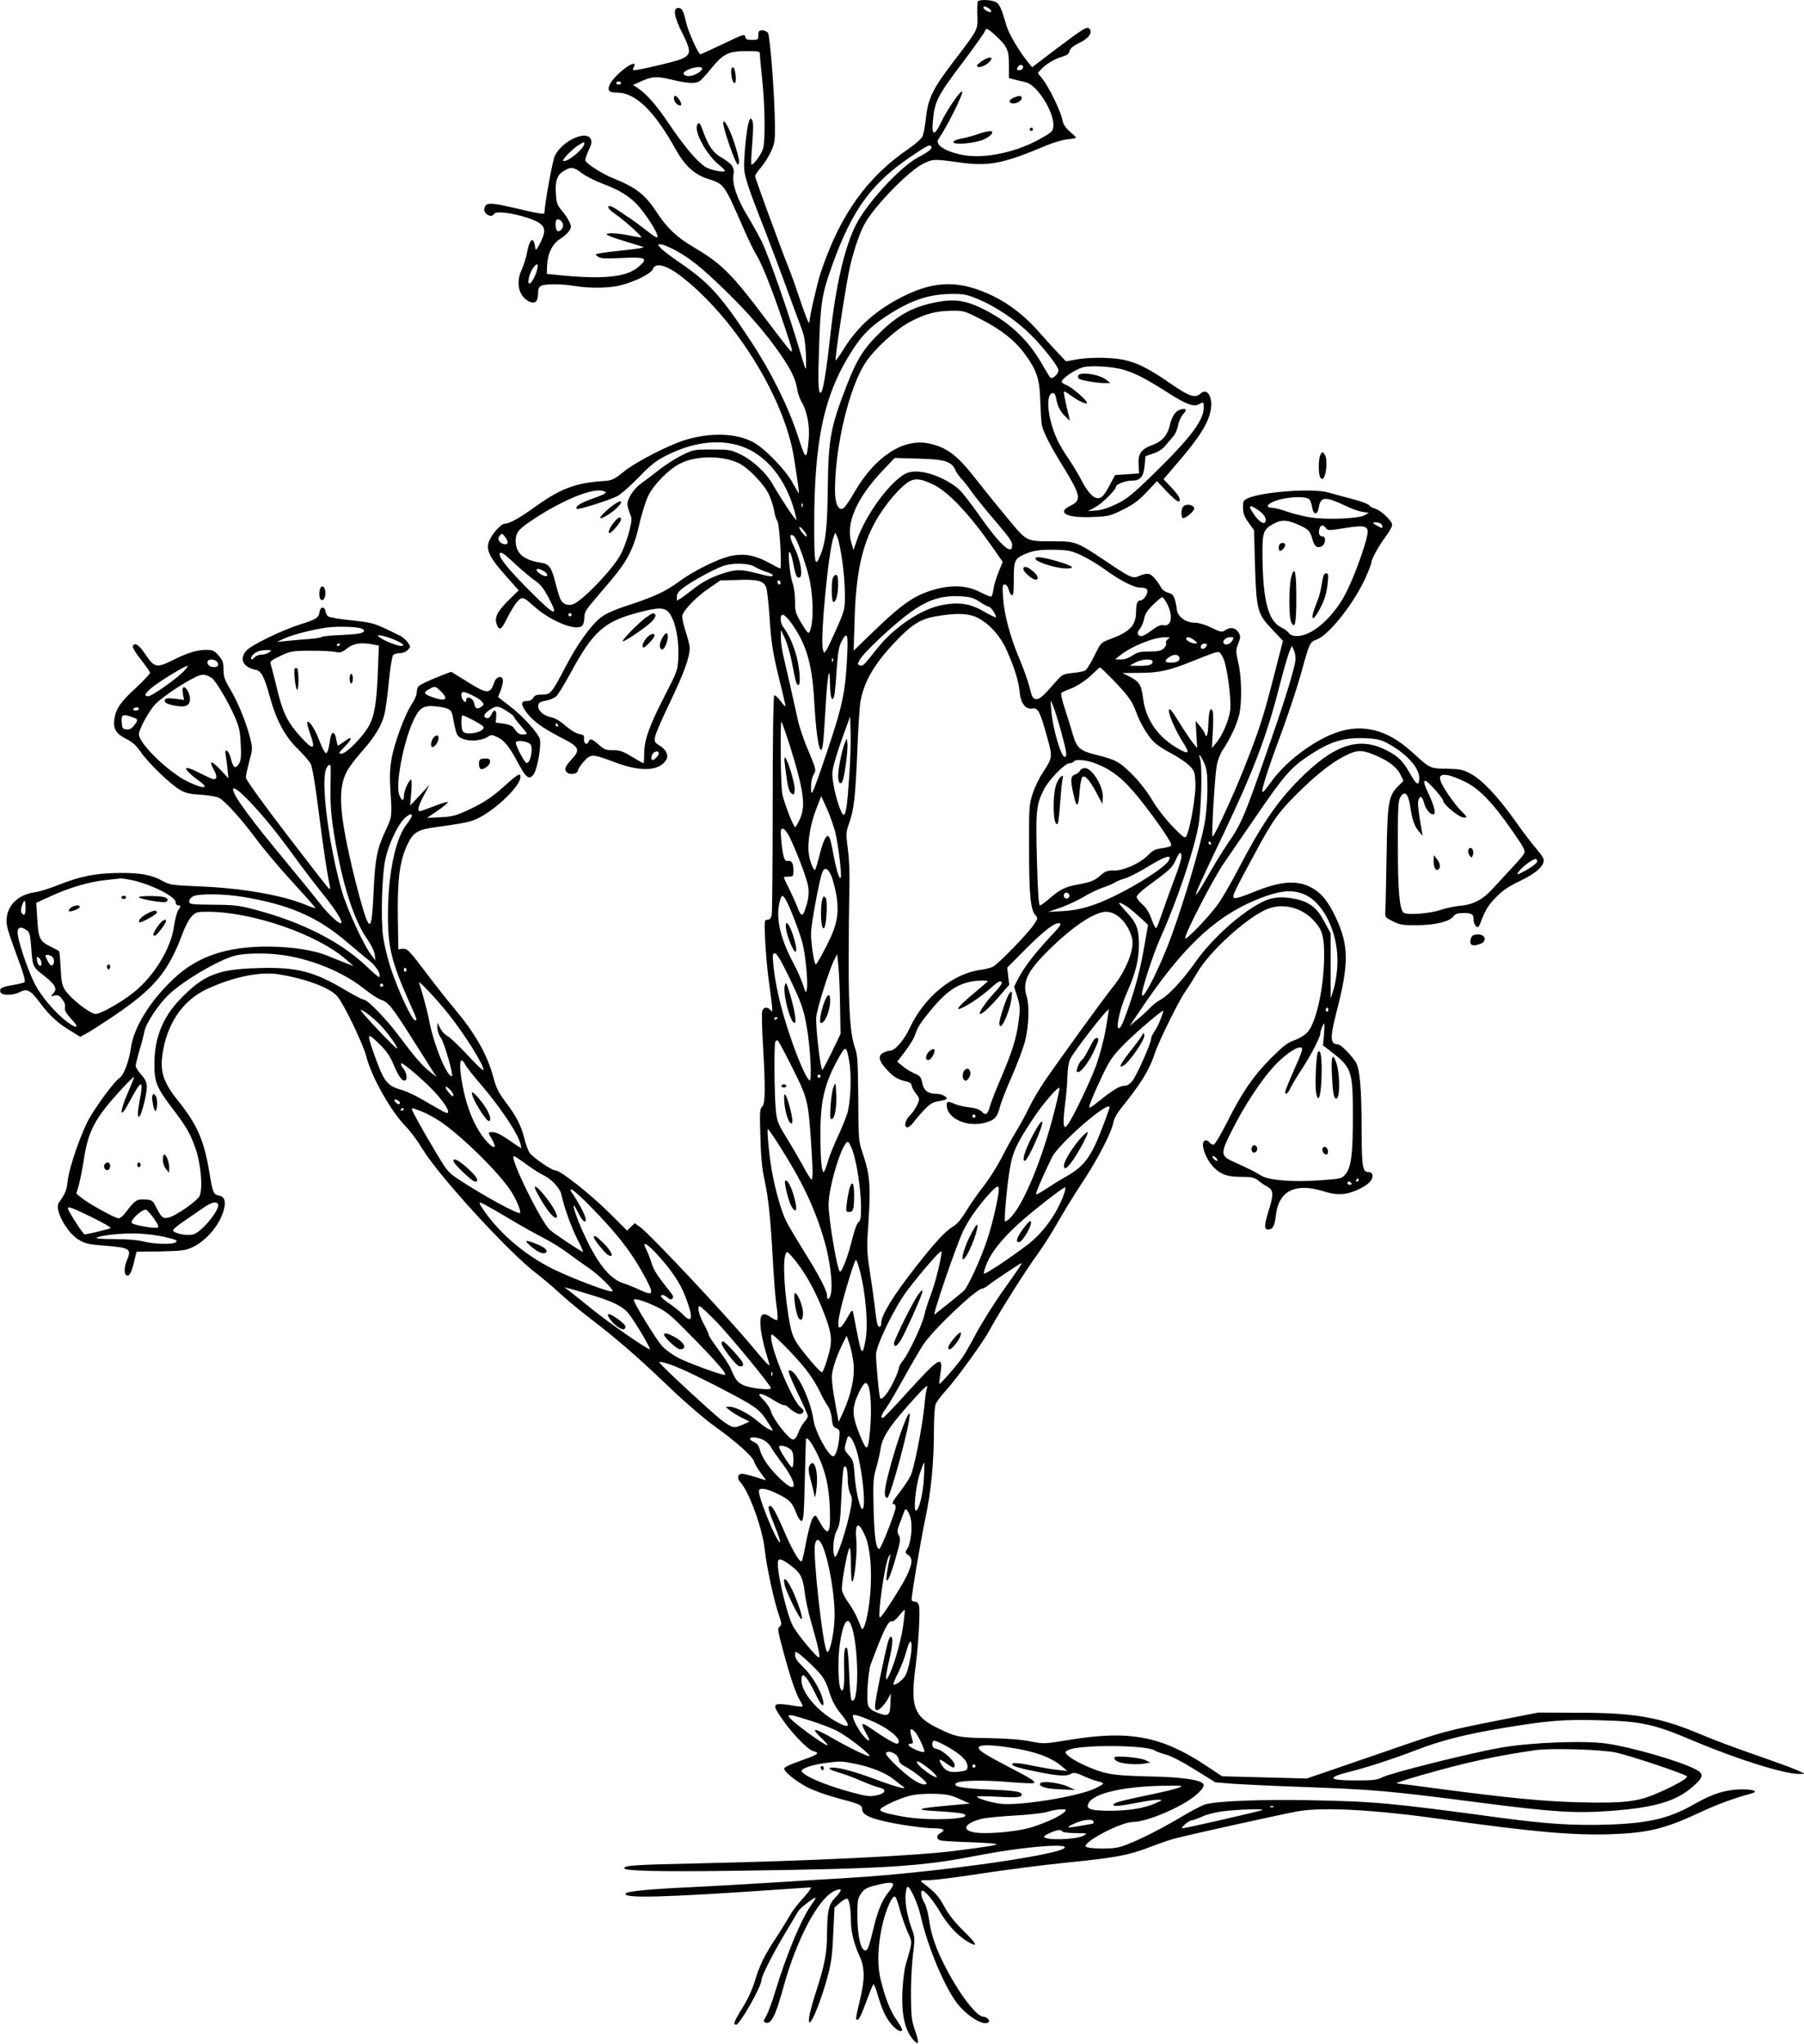  <svg version="1.0" xmlns="http://www.w3.org/2000/svg"
 width="1130pt" height="1280pt" viewBox="0 0 1130 1280"
 preserveAspectRatio="xMidYMid meet"><g transform="translate(0,1280) scale(0.1,-0.1)"
fill="#000000" stroke="none">
<path d="M6125 12791 c-3 -5 -4 -45 -3 -89 3 -92 9 -80 -161 -303 -119 -157
-147 -216 -161 -336 -5 -51 -15 -104 -22 -118 -6 -13 -42 -46 -80 -72 -267
-180 -438 -421 -558 -783 -23 -72 -69 -273 -70 -308 -1 -21 -24 37 -61 148
-23 69 -54 157 -70 195 -49 123 -209 559 -209 571 0 7 16 32 37 56 20 23 48
68 62 98 23 49 26 67 25 165 -1 177 -30 563 -44 580 -7 8 -23 15 -36 15 -20 0
-24 -5 -24 -30 0 -28 -2 -30 -39 -30 -32 0 -40 4 -43 20 -3 19 -14 15 -138
-45 -74 -35 -139 -65 -143 -65 -12 0 -75 139 -88 195 -18 78 -27 95 -49 95
-37 0 -29 -53 27 -164 54 -107 52 -129 -10 -156 -36 -16 -267 -70 -298 -70 -6
0 -6 7 1 20 8 15 8 20 -2 20 -30 0 -121 -78 -145 -123 -22 -43 -11 -57 42 -57
115 0 233 -114 366 -353 57 -103 116 -158 200 -186 107 -35 102 -28 226 -311
30 -69 67 -145 83 -170 41 -67 122 -279 205 -538 19 -58 20 -70 7 -60 -8 7
-76 94 -150 193 -219 291 -280 352 -454 455 -105 61 -171 123 -232 217 -73
113 -130 158 -276 217 -69 28 -165 89 -173 110 -3 6 6 35 20 64 19 41 22 55
13 72 -30 57 -181 -14 -225 -107 -14 -28 -64 -305 -65 -357 0 -10 -36 -4 -203
35 -134 31 -162 31 -172 -2 -12 -36 42 -69 61 -38 17 28 232 -18 288 -62 33
-26 33 -56 -1 -122 -24 -46 -28 -49 -31 -27 -9 73 -34 58 -51 -33 -7 -34 -22
-82 -33 -106 -39 -81 -19 -167 46 -199 37 -18 56 -1 56 49 0 28 5 41 19 49 25
13 128 13 211 -1 98 -16 217 -14 290 5 93 24 189 73 200 102 17 45 92 22 195
-61 330 -264 632 -757 689 -1126 22 -140 33 -219 30 -219 -1 0 -19 30 -40 68
-46 83 -180 220 -250 255 -104 53 -250 59 -404 17 -104 -28 -321 -138 -403
-204 -67 -53 -71 -55 -145 -60 -166 -13 -257 -50 -416 -164 -91 -66 -156 -102
-185 -102 -25 0 -88 -74 -101 -119 -14 -50 11 -98 108 -207 l81 -91 -60 -59
c-74 -73 -93 -110 -78 -153 15 -42 29 -36 59 25 39 77 70 123 91 135 17 8 29
1 82 -46 102 -93 262 -159 302 -125 9 7 15 29 15 51 0 30 9 48 43 88 23 28 79
94 125 148 103 121 144 203 177 352 14 62 39 142 56 177 37 74 131 168 203
203 101 49 262 49 364 0 60 -30 154 -126 187 -193 14 -29 29 -76 34 -104 4
-28 14 -58 21 -67 13 -16 29 -295 17 -295 -4 0 -35 16 -69 35 -87 47 -153 60
-232 45 -78 -14 -241 -94 -331 -161 -86 -63 -152 -94 -318 -149 -82 -26 -142
-53 -170 -74 -64 -49 -148 -165 -223 -309 -89 -170 -95 -177 -149 -177 -34 0
-47 -5 -55 -20 -7 -13 -21 -20 -40 -20 -39 0 -39 -22 -1 -73 41 -54 101 -97
209 -153 122 -61 130 -77 73 -139 -44 -48 -50 -65 -26 -85 19 -15 65 -5 65 15
0 8 17 33 37 56 44 49 52 49 198 -6 160 -60 274 -54 318 16 17 27 -1 66 -39
88 -33 20 -36 25 -31 56 3 19 46 119 96 222 87 182 121 276 121 336 0 16 -12
63 -26 105 -14 42 -23 86 -20 98 9 35 90 118 167 170 l71 49 109 3 c124 5 162
-5 178 -46 6 -15 15 -97 21 -182 10 -167 23 -244 70 -429 16 -66 30 -125 30
-132 0 -7 -14 7 -30 30 -17 23 -35 39 -40 36 -6 -4 -10 -255 -10 -674 0 -368
-3 -683 -6 -700 -5 -22 -12 -31 -27 -31 -19 0 -20 -4 -14 -132 4 -73 13 -180
21 -238 28 -206 29 -217 13 -197 -20 25 -46 21 -53 -8 -3 -13 -1 -107 5 -207
16 -269 15 -372 -5 -389 -15 -12 -16 -35 -11 -189 3 -122 11 -204 26 -270 25
-117 37 -234 52 -500 6 -113 16 -242 23 -288 7 -46 9 -85 4 -88 -4 -3 -21 4
-37 15 -58 42 -77 20 -65 -77 4 -31 17 -93 30 -136 13 -44 24 -81 24 -83 0
-12 -29 19 -113 120 -155 186 -628 690 -694 740 l-37 27 -24 -23 -24 -24 -111
111 c-119 118 -306 266 -337 266 -24 0 -138 78 -162 110 -10 14 -25 54 -33 88
-19 80 -50 141 -119 232 -44 58 -59 90 -76 154 -38 143 -114 275 -245 431 -37
44 -114 141 -170 215 -116 154 -123 161 -156 158 l-24 -3 -3 204 c-3 236 12
349 58 448 36 79 66 98 179 113 129 17 203 30 236 43 112 40 295 209 295 272
0 26 -17 17 -87 -46 -88 -80 -137 -113 -241 -162 -76 -35 -98 -41 -172 -45
l-85 -4 70 48 c38 26 65 49 59 51 -6 2 -46 -10 -88 -27 -42 -16 -81 -30 -86
-30 -19 0 -10 33 25 99 l35 66 -60 -65 -61 -65 7 84 c5 56 3 82 -3 78 -17 -10
-43 -73 -43 -101 0 -37 -16 -32 -30 9 -23 68 28 331 89 462 39 82 63 98 143
89 79 -9 95 -18 103 -58 23 -123 26 -129 64 -145 42 -18 118 -12 155 12 23 15
27 15 61 -1 44 -20 77 -62 130 -162 48 -91 68 -107 95 -75 26 32 54 192 40
229 -17 43 -114 148 -191 205 -38 29 -69 53 -69 54 0 1 7 19 15 38 8 20 15 48
15 62 0 39 -41 31 -55 -10 -24 -73 -44 -73 -170 7 l-99 61 -40 -15 c-99 -38
-159 -67 -167 -79 -5 -8 -9 -25 -9 -39 0 -14 -14 -45 -30 -68 -43 -64 -110
-245 -127 -342 -11 -62 -13 -115 -8 -195 11 -169 11 -169 -28 -252 -56 -120
-67 -178 -77 -387 -9 -198 -18 -236 -44 -175 -20 49 -59 191 -95 344 -76 333
-84 472 -31 579 11 25 54 82 95 128 83 93 129 169 145 243 6 27 18 117 26 199
8 83 20 156 26 163 6 7 25 13 43 13 19 0 39 8 50 20 18 20 18 21 -2 48 -11 15
-31 32 -44 39 -168 83 -168 83 -306 98 -74 7 -141 19 -148 25 -8 6 -15 21 -17
33 -4 30 -32 28 -36 -3 -6 -39 -17 -47 -120 -80 -123 -39 -315 -133 -342 -168
-42 -53 -16 -101 62 -117 35 -7 53 -41 90 -175 40 -144 93 -242 174 -321 36
-35 72 -77 80 -93 10 -17 30 -137 50 -299 30 -236 52 -382 70 -465 3 -14 1
-21 -5 -18 -5 3 -124 156 -265 340 -156 204 -256 343 -256 357 0 12 10 57 21
100 21 76 22 80 5 150 -24 95 -77 225 -126 306 -33 56 -40 76 -40 120 0 44 -5
58 -31 88 -27 31 -37 35 -78 35 -59 0 -119 -19 -210 -65 -99 -49 -115 -46
-169 35 -41 63 -73 83 -80 50 -1 -8 22 -46 53 -84 30 -38 55 -74 55 -80 0 -6
-41 -49 -90 -95 -95 -87 -124 -129 -134 -196 -8 -59 10 -90 74 -122 41 -21 64
-42 92 -83 44 -65 185 -202 246 -237 34 -20 61 -26 130 -30 48 -3 99 -12 113
-19 38 -19 139 -131 233 -257 45 -62 148 -184 229 -272 80 -87 145 -161 143
-162 -1 -2 -31 8 -65 22 -146 60 -404 104 -661 114 -173 7 -188 10 -230 33
-69 39 -141 53 -275 51 -145 -1 -244 -21 -376 -74 -54 -21 -119 -42 -146 -46
-103 -13 -172 -75 -181 -161 -4 -49 -1 -61 83 -290 23 -61 34 -106 29 -112 -5
-5 -38 -13 -73 -19 -70 -11 -87 -21 -78 -45 8 -21 78 -21 118 0 49 25 69 15
131 -68 61 -81 110 -126 197 -178 l53 -33 36 19 c20 10 93 57 162 103 265 178
352 281 442 521 17 47 44 97 59 112 25 26 34 28 101 28 278 0 689 -142 868
-301 l45 -39 -50 19 c-27 11 -77 31 -110 44 -84 36 -225 58 -374 59 -261 1
-444 -61 -592 -200 -148 -139 -251 -305 -269 -434 -13 -88 -45 -173 -74 -191
-29 -20 -119 -139 -180 -239 -53 -88 -133 -316 -143 -408 -5 -53 -15 -77 -54
-131 -31 -42 48 -189 127 -235 37 -22 64 -28 160 -35 159 -13 169 -20 139 -92
-18 -43 -19 -83 -4 -93 18 -11 31 12 48 81 l16 66 150 2 c128 3 157 6 196 24
88 40 171 136 199 230 17 57 8 89 -29 96 -35 7 -38 15 -61 152 -33 196 -76
293 -192 438 -102 127 -121 193 -94 332 33 170 129 303 268 369 160 76 336
113 449 95 172 -27 327 -85 372 -139 42 -49 161 -298 181 -375 32 -128 156
-348 250 -442 28 -29 74 -91 102 -138 99 -166 545 -653 714 -780 36 -27 99
-81 142 -120 42 -40 132 -114 200 -166 162 -124 287 -232 493 -429 95 -91 218
-197 280 -241 137 -98 241 -191 249 -223 3 -13 22 -45 41 -70 19 -25 34 -46
32 -46 -1 0 -31 9 -65 20 -35 11 -73 20 -83 20 -29 0 -35 -28 -11 -53 55 -61
138 -289 152 -421 11 -105 58 -323 89 -411 18 -54 19 -61 4 -72 -14 -11 -11
-26 22 -150 45 -167 78 -265 105 -311 12 -19 19 -36 17 -39 -2 -2 -37 1 -76 8
-115 17 -120 9 -45 -96 59 -85 156 -183 187 -191 41 -10 33 -20 -30 -43 -32
-12 -77 -28 -100 -37 -24 -9 -46 -21 -50 -27 -10 -16 66 -79 146 -121 39 -20
123 -50 188 -67 137 -36 153 -43 153 -68 0 -29 32 -50 111 -70 96 -25 274 -51
344 -51 57 0 70 -11 35 -30 -25 -13 -26 -35 -2 -45 9 -4 95 -9 190 -12 95 -3
169 -9 165 -13 -7 -7 -74 -17 -254 -40 -240 -32 -910 -64 -1639 -80 -378 -8
-440 -13 -440 -30 0 -17 208 -22 679 -16 969 13 1175 26 1536 96 253 50 545
77 545 51 0 -44 -824 -160 -1350 -191 -102 -6 -320 -19 -485 -30 -165 -10
-406 -24 -535 -30 -220 -10 -367 -24 -379 -36 -35 -35 230 -28 1004 26 77 5
146 10 153 10 8 0 -14 -30 -48 -68 -34 -37 -70 -84 -81 -105 -11 -20 -47 -79
-80 -130 -80 -120 -111 -183 -142 -287 -16 -52 -46 -116 -77 -165 -49 -78 -60
-105 -40 -105 24 0 160 240 160 282 0 23 72 165 149 293 40 66 75 127 80 135
9 18 103 91 109 85 2 -2 -7 -19 -21 -37 -64 -86 -159 -312 -232 -553 -20 -66
-46 -135 -57 -153 -17 -28 -18 -33 -4 -38 36 -14 63 38 115 228 82 295 215
547 316 595 50 24 54 8 10 -37 -45 -46 -53 -83 -55 -235 0 -116 -15 -191 -65
-347 -40 -123 -56 -196 -45 -203 15 -9 78 151 116 295 20 73 28 134 33 259 l8
165 32 28 c17 15 37 28 45 28 15 0 26 -61 26 -144 0 -63 20 -143 54 -216 34
-73 34 -149 0 -286 -15 -57 -24 -107 -21 -110 13 -13 26 10 62 108 21 57 41
107 45 111 4 4 17 -27 29 -70 28 -96 54 -148 94 -191 30 -31 57 -42 57 -22 0
6 -15 33 -34 60 -40 58 -69 131 -98 245 -25 97 -21 223 11 360 22 90 58 171
76 168 6 -1 20 -37 31 -81 12 -43 34 -107 49 -141 31 -69 32 -53 -12 -206 -8
-27 -17 -98 -20 -158 -8 -153 15 -254 70 -314 33 -37 36 -17 9 59 -22 65 -25
89 -26 218 -1 80 5 195 12 255 13 99 12 114 -3 155 -30 81 -46 161 -43 219 2
31 8 56 13 55 17 -1 64 -105 81 -179 47 -209 164 -482 246 -571 69 -76 156
-123 181 -97 10 10 -13 33 -33 33 -43 0 -153 145 -240 315 -60 117 -88 199
-101 295 -6 41 -19 89 -30 106 -19 32 -26 74 -11 74 16 0 71 -66 108 -130 46
-79 105 -144 163 -182 81 -51 77 -29 -9 55 -58 57 -98 106 -125 157 -36 66
-57 89 -133 147 -23 18 -22 18 45 19 37 1 187 20 333 43 146 22 379 52 517 66
310 31 390 46 518 95 55 21 125 46 155 54 75 21 676 154 775 172 162 29 486
11 925 -51 538 -76 807 -100 1038 -92 235 8 341 34 563 138 108 50 199 84 319
117 48 14 14 27 -65 26 -98 -2 -178 -27 -295 -94 -157 -89 -285 -119 -547
-127 -211 -6 -371 4 -663 43 -704 95 -787 102 -1195 110 -299 6 -585 -5 -655
-26 -19 -5 -84 -39 -145 -75 -171 -102 -343 -184 -410 -196 -55 -10 -181 -6
-193 6 -26 26 219 155 295 155 88 0 312 96 396 170 47 42 57 63 35 76 -36 22
-150 36 -333 39 -157 4 -217 9 -278 24 -81 21 -203 79 -232 111 -16 17 -15 19
6 30 65 35 487 33 541 -2 13 -8 46 -20 73 -27 29 -7 103 -45 179 -93 l129 -80
111 -9 c61 -4 246 -13 411 -19 473 -17 548 -23 1143 -100 448 -58 588 -67 808
-51 284 21 416 61 523 157 62 55 64 77 13 103 -105 54 -401 139 -560 162 -140
20 -476 7 -662 -26 -186 -32 -687 -158 -741 -185 -32 -17 -59 -20 -168 -20
-174 0 -184 18 -31 56 98 24 270 80 413 135 152 59 309 99 546 138 275 46 379
54 598 48 269 -7 340 -23 598 -132 273 -115 565 -206 654 -204 l36 1 -50 23
c-27 12 -144 55 -260 95 -115 40 -267 96 -336 126 -261 110 -413 138 -779 138
l-245 1 -245 -48 c-318 -63 -356 -73 -611 -161 -118 -41 -299 -103 -404 -139
l-190 -65 -265 7 -265 7 -95 63 c-284 189 -484 227 -862 165 -159 -26 -160
-26 -246 -9 -57 11 -147 18 -262 20 -189 3 -204 7 -327 68 -140 71 -161 133
-128 382 18 139 30 345 21 379 -4 17 -13 26 -26 26 -11 0 -20 5 -20 12 0 34
56 365 86 508 37 174 54 353 54 567 0 67 5 134 10 148 6 15 35 55 66 88 73 82
236 307 275 382 51 95 225 372 294 465 34 47 92 137 128 201 36 64 107 179
157 255 97 146 184 315 194 376 4 22 24 58 49 89 123 152 177 239 211 344 23
71 151 330 190 385 18 25 52 79 76 120 73 127 299 335 428 393 101 46 225 17
304 -71 52 -57 63 -99 62 -227 -2 -193 -49 -406 -103 -468 -17 -19 -51 -40
-82 -51 -44 -15 -72 -37 -150 -115 -110 -111 -179 -212 -273 -399 -37 -73 -73
-135 -82 -139 -8 -3 -21 2 -28 12 -8 11 -20 16 -29 12 -32 -12 3 -115 57 -169
44 -44 85 -58 172 -58 64 0 80 -4 104 -22 15 -13 42 -31 59 -40 39 -22 40 -48
5 -158 -25 -82 -26 -110 -2 -110 30 1 42 21 49 84 16 157 120 211 298 156 54
-17 87 -21 127 -17 60 6 149 50 171 84 19 28 11 53 -16 53 -35 0 -41 31 -42
237 0 294 -11 413 -39 455 -37 53 -93 108 -110 108 -48 0 -50 40 -11 192 82
316 81 426 -4 607 -44 92 -85 144 -139 176 -95 56 -197 50 -373 -21 -77 -32
-118 -43 -124 -37 -12 12 -1 34 139 293 107 199 149 256 288 390 112 108 205
178 288 216 66 30 96 28 191 -15 74 -34 118 -70 139 -116 l17 -35 -35 -35
c-59 -59 -66 -101 -71 -446 -3 -167 -6 -320 -8 -339 -2 -33 1 -37 48 -60 44
-22 63 -25 150 -24 114 0 206 23 229 55 10 15 25 21 58 21 56 1 68 -6 68 -41
0 -16 7 -34 15 -41 12 -10 16 -8 24 11 35 91 52 120 102 170 41 43 79 68 152
103 96 46 147 91 147 130 0 10 -19 39 -43 66 -23 26 -85 106 -136 179 -112
157 -209 259 -282 297 -47 25 -66 28 -146 30 -106 1 -104 0 -218 104 -174 159
-349 189 -542 94 -137 -68 -267 -176 -345 -286 -23 -32 -44 -58 -49 -58 -13 0
30 136 113 359 44 118 100 287 125 375 57 207 56 203 103 222 79 32 237 234
306 392 19 42 34 83 34 90 0 21 46 103 89 161 23 30 41 63 41 74 0 25 -72 93
-108 102 -14 3 -31 13 -36 21 -6 8 -54 26 -106 39 -52 14 -120 32 -150 41 -98
28 -421 4 -508 -38 -24 -12 -27 -19 -26 -58 0 -34 8 -56 35 -93 l34 -48 6
-222 c9 -280 15 -302 108 -399 l67 -71 -58 -226 c-64 -250 -89 -328 -185 -571
-72 -181 -190 -436 -198 -428 -8 8 14 372 26 442 6 35 22 76 38 100 43 63 87
155 102 216 19 77 17 239 -5 331 -16 71 -16 78 0 118 14 36 15 46 4 67 -18 32
-52 40 -83 19 -25 -16 -28 -15 -89 14 -36 18 -79 31 -101 31 -64 0 -117 42
-117 93 0 7 -5 29 -10 49 -9 30 -17 39 -42 46 -17 4 -36 17 -42 27 -26 47 -58
84 -77 90 -12 4 -37 0 -59 -10 -46 -21 -52 -18 -223 97 -166 111 -181 118
-303 118 -192 0 -177 -7 -307 149 -62 75 -144 176 -182 225 -127 164 -187 211
-303 238 -160 36 -337 -77 -467 -299 -32 -57 -66 -105 -75 -108 -30 -12 -50
32 -50 113 0 276 89 648 193 804 56 84 191 207 276 252 97 51 161 68 257 70
80 1 84 0 185 -52 129 -65 216 -134 279 -220 74 -101 92 -155 96 -292 2 -63 6
-130 9 -149 9 -45 50 -127 137 -268 108 -176 114 -206 43 -240 -90 -43 -23
-78 137 -71 102 4 112 7 191 46 65 32 99 57 149 110 l65 69 60 -64 c33 -34 65
-63 72 -63 24 0 9 34 -40 85 l-51 54 89 104 c140 163 195 252 208 337 11 77
-25 132 -64 96 -35 -31 -71 -20 -186 60 -138 95 -210 132 -294 150 -80 17
-211 18 -299 3 l-65 -12 -56 59 c-31 33 -86 94 -123 136 -80 90 -176 164 -273
212 -210 102 -364 102 -570 -1 -166 -84 -282 -186 -370 -328 -26 -42 -49 -74
-51 -72 -7 7 68 498 91 592 27 114 65 221 97 274 71 118 272 321 359 365 63
31 70 31 226 9 185 -26 273 -9 538 102 50 22 113 40 143 43 28 2 52 7 52 10 0
3 -17 20 -39 38 -27 24 -41 45 -46 71 -9 52 -85 209 -124 257 l-31 39 22 24
c31 33 82 63 131 78 31 9 43 18 47 36 4 17 22 32 62 51 59 28 84 66 60 90 -14
14 -46 -7 -219 -138 l-138 -105 -23 28 c-56 68 -124 182 -138 233 -33 113 -44
137 -70 149 -30 13 -101 15 -109 2z m71 -45 c10 -8 16 -17 12 -21 -7 -7 -48
16 -48 27 0 12 14 9 36 -6z m45 -173 c69 -65 79 -87 79 -182 l0 -80 38 -10
c20 -5 51 -12 67 -16 72 -16 181 -191 173 -276 -3 -31 -10 -38 -76 -75 -150
-86 -348 -129 -483 -106 -112 19 -186 65 -161 100 53 76 159 289 149 299 -10
9 -97 -118 -130 -189 -43 -91 -62 -91 -54 0 11 126 27 158 179 360 78 103 143
195 146 204 7 27 18 22 73 -29z m-1481 -115 c0 -13 7 -86 15 -163 17 -162 19
-374 5 -425 -10 -36 -64 -109 -73 -100 -3 3 -1 62 5 131 7 88 7 133 0 145 -10
18 -11 17 -21 -8 -15 -41 -34 -236 -29 -303 4 -44 29 -121 95 -290 50 -126
123 -320 163 -430 40 -110 84 -229 98 -265 19 -49 26 -89 30 -165 2 -55 2 -98
-2 -94 -3 3 -21 59 -40 125 -64 218 -194 590 -234 670 -22 43 -62 116 -90 162
-65 106 -96 198 -88 255 8 50 -7 70 -79 113 -49 28 -80 74 -111 162 -19 54
-28 63 -38 37 -17 -44 61 -185 134 -244 22 -18 40 -35 40 -40 0 -15 -97 5
-127 27 -54 38 -131 131 -223 267 -83 123 -139 186 -200 227 l-25 16 47 21
c73 33 99 35 196 12 98 -23 144 -26 171 -11 10 5 44 41 75 80 76 93 107 109
219 110 84 0 87 -1 87 -22z m1646 -87 c-8 -13 -36 -15 -36 -3 0 4 5 13 12 20
14 14 34 0 24 -17z m-2008 -3 c-8 -23 -67 -50 -93 -44 -34 9 -31 24 8 41 41
18 90 20 85 3z m-508 -88 c0 -5 -7 -10 -15 -10 -8 0 -15 5 -15 10 0 6 7 10 15
10 8 0 15 -4 15 -10z m-230 -380 c0 -30 -105 -117 -131 -108 -13 4 54 74 95
99 36 22 36 22 36 9z m2174 -19 c7 -12 -19 -33 -84 -67 -111 -59 -321 -287
-389 -423 -70 -138 -126 -379 -160 -691 -27 -244 -47 -360 -61 -360 -15 0 -17
69 -9 300 9 268 18 322 84 505 129 356 251 518 524 697 76 50 86 54 95 39z
m-2190 -165 c25 -19 84 -49 132 -67 123 -46 191 -93 252 -175 61 -81 99 -150
89 -160 -4 -4 -33 14 -64 40 -32 25 -76 58 -98 73 -22 14 -59 39 -82 55 -23
15 -46 28 -52 28 -24 0 -9 -22 36 -53 50 -33 166 -138 160 -143 -2 -2 -35 3
-73 11 -77 16 -144 19 -144 7 0 -5 48 -23 108 -41 59 -18 114 -35 122 -38 8
-4 -41 -12 -110 -19 -69 -7 -141 -16 -160 -20 -33 -6 -34 -6 -15 -21 16 -12
42 -14 145 -9 154 7 170 0 118 -48 -76 -72 -221 -88 -518 -58 l-65 7 2 53 c3
75 33 135 82 166 22 14 48 37 56 50 14 22 15 27 1 58 -9 18 -30 50 -48 71 -28
33 -33 47 -36 105 -5 82 8 116 50 142 45 27 61 25 112 -14z m-118 -318 c7 -23
-18 -54 -35 -44 -12 8 -15 58 -5 69 10 10 33 -4 40 -25z m698 -162 c92 -48
172 -112 320 -256 144 -140 257 -271 346 -401 67 -98 94 -153 104 -219 4 -24
16 -58 26 -75 34 -55 53 -152 46 -230 -13 -145 -17 -144 -69 17 -61 186 -168
401 -295 593 -190 288 -258 363 -449 494 -49 33 -100 72 -113 86 -23 25 -23
25 -2 25 11 0 50 -15 86 -34z m-868 -151 c-20 -52 -46 -79 -46 -47 0 28 18 73
38 95 24 27 27 4 8 -48z m2772 -159 c108 -45 232 -128 324 -218 84 -83 178
-203 178 -228 0 -21 -35 -54 -49 -46 -5 3 -26 37 -47 74 -92 167 -222 286
-401 369 -89 41 -155 50 -249 34 -154 -27 -250 -76 -368 -190 -104 -100 -148
-170 -210 -329 -105 -269 -117 -339 -121 -657 -3 -243 -13 -334 -49 -418 -30
-74 -36 -45 -36 187 0 551 63 835 248 1116 57 87 114 142 213 206 145 94 258
132 399 133 75 1 95 -3 168 -33z m912 -442 c73 -22 142 -58 275 -143 114 -73
165 -92 196 -72 27 16 29 15 29 -23 0 -77 -83 -188 -307 -407 -136 -133 -172
-162 -236 -194 -51 -25 -95 -39 -129 -42 l-53 -4 46 25 c43 23 129 108 129
127 0 16 59 39 100 39 53 0 74 24 80 97 l5 56 49 17 c31 10 59 28 77 50 15 19
38 45 49 58 12 13 25 44 29 68 5 25 19 56 32 70 26 28 21 39 -15 30 -32 -8
-55 -42 -68 -98 -13 -61 -49 -103 -105 -123 -74 -27 -95 -55 -91 -124 l3 -56
-75 -5 -75 -5 -30 -56 c-40 -74 -53 -89 -80 -89 -28 0 -66 43 -105 120 -16 31
-49 86 -74 123 -25 36 -54 83 -64 104 -67 131 -88 302 -39 311 11 2 18 -7 23
-35 9 -49 26 -82 59 -113 l27 -25 -6 25 c-27 113 -35 155 -31 158 2 2 19 -7
37 -21 46 -34 99 -60 106 -52 10 10 -87 95 -125 112 -18 7 -33 17 -33 21 0 21
79 75 131 91 45 14 190 6 259 -15z m-2425 -470 c158 -41 289 -183 352 -382 14
-45 23 -85 21 -88 -5 -5 -99 137 -151 228 -40 69 -121 144 -196 181 -62 30
-71 32 -181 32 -114 0 -117 -1 -191 -37 -40 -21 -104 -61 -140 -90 -37 -29
-87 -67 -112 -85 -46 -32 -87 -94 -87 -131 0 -11 7 -36 15 -57 15 -34 14 -42
-5 -118 -12 -45 -35 -107 -52 -139 -47 -89 -229 -281 -294 -310 -33 -15 -69
-3 -83 29 -8 16 -21 60 -31 100 -23 95 -40 121 -87 128 -114 17 -163 59 -163
139 1 54 17 72 125 143 176 114 353 186 419 169 37 -9 27 -17 -66 -50 -73 -26
-108 -49 -95 -63 8 -7 197 52 252 79 22 11 83 64 135 118 79 81 109 105 179
140 152 76 306 99 436 64z m1318 -107 c23 -10 41 -26 48 -44 5 -15 23 -41 38
-58 16 -16 48 -57 71 -90 24 -33 80 -103 125 -155 113 -133 125 -150 125 -176
0 -68 -80 7 -215 201 -48 69 -103 138 -123 155 -95 78 -235 124 -311 101 -95
-28 -269 -258 -326 -431 l-19 -55 -13 45 c-37 120 31 277 192 449 l79 83 146
-4 c105 -3 155 -9 183 -21z m-86 -142 c97 -48 227 -187 377 -402 l57 -82 -26
-63 c-14 -35 -29 -82 -32 -106 -3 -23 -9 -45 -14 -48 -4 -2 -34 9 -66 26 -76
40 -162 48 -258 26 -144 -34 -223 -86 -419 -276 l-119 -115 6 195 c8 268 41
439 115 585 48 96 143 218 210 268 45 35 85 33 169 -8z m2355 -93 c6 -6 14
-28 17 -49 8 -51 34 -51 42 1 11 66 41 68 161 11 38 -19 88 -37 111 -40 l41
-7 -29 -16 c-39 -20 -230 -28 -332 -13 -43 6 -110 23 -148 36 -39 14 -82 25
-97 25 -34 0 -36 15 -5 32 63 34 212 47 239 20z m-3175 -44 c-3 -8 -6 -5 -6 6
-1 11 2 17 5 13 3 -3 4 -12 1 -19z m2855 -23 c37 -25 55 -56 43 -75 -10 -16
-41 6 -70 48 -40 59 -32 67 27 27z m241 -87 c69 -29 83 -41 97 -93 13 -48 31
-61 61 -45 22 13 26 60 5 60 -21 0 -29 17 -22 46 7 28 24 31 41 7 12 -16 19
-16 114 -1 131 22 156 15 146 -40 -12 -68 -76 -246 -125 -347 -53 -111 -138
-210 -224 -260 -58 -34 -122 -38 -143 -9 -8 10 -28 26 -46 34 -82 39 -116 165
-119 441 -2 156 4 174 72 210 45 25 80 24 143 -3z m535 -11 c4 -17 2 -18 -27
-2 -38 19 -39 27 -4 23 17 -2 29 -10 31 -21z m-3618 -37 c12 -16 17 -30 11
-30 -5 0 -19 14 -31 30 -12 17 -17 30 -11 30 5 0 19 -13 31 -30z m-1860 -67
c0 -19 -40 -13 -53 9 -8 12 -7 21 3 33 13 16 15 15 32 -5 10 -12 18 -29 18
-37z m2095 -109 c9 -60 17 -154 17 -209 1 -99 1 -101 -50 -218 -29 -65 -58
-128 -66 -139 -15 -21 -15 -21 -22 7 -17 69 36 624 68 703 l10 27 14 -31 c7
-17 20 -80 29 -140z m-298 144 c19 -24 65 -152 89 -246 26 -104 32 -256 13
-326 -12 -44 -15 -42 -63 38 -32 54 -36 67 -36 132 0 40 -7 91 -16 115 -18 51
-32 213 -16 190 6 -8 16 -42 22 -76 14 -72 23 -91 40 -80 20 12 4 105 -30 177
-31 65 -36 88 -21 88 5 0 13 -6 18 -12z m1797 -116 c37 -17 99 -55 138 -82
104 -76 189 -120 232 -120 23 0 39 -5 42 -15 8 -19 -22 -65 -41 -65 -21 0 -28
-17 -29 -75 -2 -85 -40 -123 -171 -171 -48 -18 -52 -22 -91 -103 -23 -47 -49
-88 -60 -92 -10 -4 -46 -11 -79 -14 -54 -6 -64 -11 -95 -47 -90 -103 -109
-119 -131 -116 -19 2 -26 15 -40 73 -10 39 -38 120 -64 180 -58 138 -95 276
-102 383 -5 71 -4 82 10 82 10 0 20 -13 25 -32 4 -17 13 -33 20 -36 9 -3 12
21 12 90 0 121 5 135 51 159 60 30 106 38 209 36 83 -2 103 -7 164 -35z
m-3545 -56 c44 -40 99 -86 122 -102 32 -21 54 -49 81 -99 72 -135 49 -128
-112 33 -126 126 -190 203 -190 229 0 25 21 13 99 -61z m1498 -15 c17 -11 50
-25 72 -32 23 -7 41 -16 41 -21 0 -12 -16 -10 -100 12 -96 25 -132 25 -211 -1
-73 -23 -136 -57 -194 -104 -22 -17 -52 -40 -67 -50 l-28 -17 0 26 c0 19 12
35 48 61 52 38 182 109 240 130 57 21 161 19 199 -4z m-1308 -37 c22 -21 3
-30 -26 -14 -36 20 -44 45 -12 35 13 -4 30 -13 38 -21z m1471 -65 c0 -5 -4 -9
-10 -9 -5 0 -10 7 -10 16 0 8 5 12 10 9 6 -3 10 -10 10 -16z m1247 -118 c25
-17 51 -31 58 -31 12 0 50 -59 43 -66 -3 -2 -38 15 -78 38 -84 49 -156 59
-263 38 -127 -25 -295 -137 -399 -267 -29 -36 -62 -77 -74 -91 -14 -17 -26
-23 -38 -19 -16 6 -16 9 1 38 22 38 171 181 272 261 132 105 224 140 353 134
67 -4 85 -9 125 -35z m1174 -13 c40 -78 26 -146 -27 -133 -14 3 -36 -7 -65
-29 -55 -41 -75 -48 -88 -32 -8 10 -6 20 10 39 11 15 23 44 26 64 5 27 20 51
55 85 27 27 53 48 58 48 5 0 19 -19 31 -42z m-3140 -38 c48 -26 83 -157 78
-294 -4 -85 -5 -87 -85 -243 -97 -189 -128 -275 -129 -360 0 -35 -2 -63 -4
-63 -3 0 -35 18 -73 41 -56 34 -76 41 -118 41 -45 -1 -56 4 -89 34 -43 38 -56
42 -65 18 -9 -24 -31 -10 -28 18 3 22 -2 26 -32 32 -20 4 -54 25 -84 51 -32
29 -64 48 -93 54 -49 11 -82 43 -77 75 2 16 13 22 47 28 24 4 54 17 66 28 12
12 50 74 85 138 144 268 213 330 432 387 104 27 140 30 169 15z m-591 -30 c0
-5 -4 -10 -10 -10 -5 0 -10 5 -10 10 0 6 5 10 10 10 6 0 10 -4 10 -10z m2555
-25 c72 -41 134 -113 172 -200 49 -111 73 -189 80 -259 7 -72 38 -111 79 -103
35 6 48 -17 89 -165 40 -142 40 -139 -24 -238 -23 -35 -52 -96 -64 -135 -21
-65 -22 -88 -21 -345 0 -284 9 -377 40 -412 16 -17 15 -20 -10 -58 -35 -54
-224 -248 -256 -264 -14 -7 -49 -16 -78 -20 -172 -22 -353 -170 -442 -361 -36
-79 -94 -145 -125 -145 -8 0 -26 -5 -40 -12 -38 -17 -32 -51 20 -107 44 -48
71 -63 128 -75 16 -4 27 -13 27 -23 0 -9 12 -32 26 -50 26 -34 26 -35 9 -73
-10 -21 -30 -51 -46 -66 -30 -29 -39 -74 -15 -74 8 0 25 14 38 31 13 18 43 53
68 79 37 39 53 48 93 54 26 4 47 11 47 16 0 14 -35 30 -67 30 -50 0 -77 21
-86 67 -7 37 -13 45 -50 61 -23 10 -57 31 -74 46 l-33 27 49 64 c27 35 55 81
62 102 16 49 31 73 101 159 103 125 181 174 293 182 47 3 67 1 60 -6 -5 -5
-46 -40 -90 -77 -85 -71 -113 -104 -79 -91 43 16 129 74 186 125 43 39 62 51
70 43 8 -8 -4 -27 -44 -70 -56 -60 -104 -132 -89 -132 16 0 62 43 122 113 l61
70 -7 54 -6 53 113 114 c120 120 185 170 215 164 14 -3 2 -21 -58 -84 -96
-103 -162 -189 -199 -258 l-28 -55 20 -63 c18 -57 19 -72 9 -150 -14 -110 -39
-190 -111 -359 -32 -74 -63 -154 -69 -177 -14 -51 -27 -60 -51 -34 -13 14 -38
22 -77 27 -32 3 -73 13 -91 21 -44 19 -52 18 -52 -6 0 -85 129 -143 244 -110
57 16 73 34 90 101 8 30 42 116 75 191 33 75 70 173 82 219 23 90 28 220 10
279 -28 90 3 156 134 286 152 151 291 244 364 244 66 0 135 -69 161 -162 20
-68 -37 -211 -126 -318 -50 -61 -324 -440 -421 -581 -33 -50 -75 -120 -93
-157 -17 -37 -53 -103 -79 -147 -27 -44 -72 -125 -100 -181 -29 -55 -79 -134
-112 -175 -32 -40 -80 -109 -106 -152 -34 -55 -59 -85 -88 -101 -44 -27 -113
-101 -229 -250 -141 -180 -216 -302 -216 -351 0 -28 -15 -34 -24 -9 -3 8 -11
57 -16 107 -6 51 -20 150 -31 221 -16 97 -19 152 -15 220 22 319 19 375 -30
523 -26 76 -27 86 -28 343 -2 219 -5 273 -18 310 -31 82 -42 225 -42 540 0
168 2 373 4 455 3 94 0 189 -9 255 -13 100 -12 108 8 165 30 85 39 165 51 450
5 138 14 276 19 307 22 129 87 241 223 383 97 102 154 138 243 154 138 25 220
21 280 -14z m-1182 -22 c97 -133 134 -257 147 -493 10 -175 26 -296 40 -305
13 -8 18 36 30 245 12 218 27 305 29 168 1 -83 12 -117 25 -82 4 9 11 81 16
161 8 111 14 153 30 183 37 72 44 52 36 -97 -10 -212 -29 -303 -118 -568 -44
-132 -86 -251 -94 -265 -13 -24 -13 -23 -14 23 0 29 7 61 17 77 16 28 16 31
-31 142 -27 62 -57 149 -67 193 -10 44 -32 143 -49 220 -18 77 -38 167 -46
200 -7 33 -13 80 -13 105 l1 45 24 -52 c14 -29 34 -98 45 -155 24 -124 28
-138 40 -138 15 0 10 93 -10 173 -20 77 -50 144 -82 186 -23 28 -26 81 -5 81
8 0 30 -21 49 -47z m-2689 -39 c9 -3 16 -10 16 -14 0 -16 -37 -22 -145 -27
-60 -2 -114 -8 -120 -12 -5 -5 -48 -11 -95 -14 -47 -4 -107 -9 -135 -12 l-50
-5 40 19 c51 25 188 60 273 71 68 9 187 5 216 -6z m236 -84 c28 -15 32 -20 18
-25 -18 -7 -130 39 -149 61 -14 17 77 -8 131 -36z m4815 17 c-10 -8 -15 -19
-11 -25 4 -6 -2 -20 -14 -32 -16 -16 -33 -20 -90 -20 -57 0 -75 -4 -106 -25
-23 -16 -50 -25 -73 -25 l-36 1 25 20 c69 58 213 117 284 118 36 1 38 0 21
-12z m166 -7 c21 -17 22 -19 6 -20 -23 0 -57 18 -57 30 0 16 26 11 51 -10z
m240 1 c-13 -23 -41 -35 -54 -22 -15 15 11 41 40 41 20 0 22 -3 14 -19z
m-5591 -25 c0 -3 -4 -8 -10 -11 -5 -3 -10 -1 -10 4 0 6 5 11 10 11 6 0 10 -2
10 -4z m210 -3 l33 -6 -6 -161 c-8 -200 -21 -276 -55 -340 -37 -68 -143 -176
-173 -176 -21 0 -19 4 21 45 50 51 48 71 -4 31 -19 -14 -37 -26 -39 -26 -2 0
-7 18 -11 40 -6 40 -22 53 -32 26 -3 -8 -8 -35 -12 -62 -4 -26 -12 -49 -19
-51 -6 -2 -23 28 -40 72 -28 76 -66 136 -78 123 -4 -3 5 -38 19 -77 34 -95 19
-102 -53 -24 -90 98 -118 154 -156 310 -18 76 -37 146 -40 156 -6 14 6 23 61
49 65 31 75 32 189 33 66 0 136 -3 156 -8 31 -6 41 -3 74 23 39 31 90 39 165
23z m5220 -2 c0 -5 -6 -14 -14 -20 -16 -13 -32 2 -21 19 8 12 35 13 35 1z
m554 -101 c-11 -65 -64 -239 -149 -483 -173 -501 -186 -531 -280 -668 -30 -43
-84 -133 -122 -199 -37 -67 -69 -117 -71 -112 -3 10 27 77 171 378 185 389
270 610 346 907 28 109 58 214 67 235 l16 37 14 -30 c7 -17 11 -45 8 -65z
m-6428 55 c-11 -8 -33 -15 -49 -15 -17 0 -35 -8 -43 -17 -7 -10 -16 -15 -20
-11 -9 10 15 38 41 48 11 5 36 9 55 9 33 0 34 -1 16 -14z m5976 -36 c24 -49
51 -251 44 -324 -7 -64 -48 -161 -90 -210 l-25 -30 6 106 c3 59 3 115 -1 125
-13 33 -25 -1 -27 -78 -3 -75 -11 -97 -23 -60 -3 9 -18 31 -32 47 l-25 30 5
-85 5 -85 -25 30 c-14 17 -53 75 -87 130 -49 79 -63 95 -65 77 -4 -25 43 -131
89 -203 42 -66 37 -75 -23 -42 -131 71 -211 183 -228 320 -11 85 -23 104 -87
137 l-42 21 107 1 c123 0 187 15 336 75 116 47 147 58 161 55 6 -1 18 -18 27
-37z m-275 5 c8 -21 -13 -34 -54 -34 -38 0 -42 12 -11 34 29 20 57 20 65 0z
m-2170 -26 c-3 -8 -6 -5 -6 6 -1 11 2 17 5 13 3 -3 4 -12 1 -19z m-3857 -3
c18 -22 -1 -39 -34 -31 -35 9 -36 46 -2 46 13 0 29 -7 36 -15z m5860 1 c0 -19
-23 -26 -88 -26 l-57 1 35 19 c42 23 110 27 110 6z m-6070 -61 c-48 -49 -199
-155 -221 -155 -29 0 -23 15 20 52 42 36 208 138 225 138 5 0 -5 -16 -24 -35z
m5821 -52 c94 -97 121 -135 144 -198 25 -71 72 -151 111 -190 18 -19 69 -52
112 -74 43 -23 94 -57 113 -77 32 -33 34 -40 37 -112 3 -76 -34 -290 -58 -330
-8 -14 -21 -4 -87 64 -44 46 -99 117 -127 165 -30 51 -79 114 -125 160 -80 80
-101 91 -234 124 -93 24 -113 42 -138 128 -11 40 -34 112 -50 162 -16 49 -26
92 -21 96 4 3 27 14 51 23 53 20 115 63 155 105 17 17 33 31 36 31 4 0 40 -35
81 -77z m-5646 12 c25 -15 102 -145 146 -245 28 -64 33 -90 37 -172 4 -81 1
-103 -13 -124 -21 -32 -35 -21 -50 38 -12 49 -40 68 -32 22 3 -16 9 -56 12
-89 l6 -60 -50 54 c-57 61 -76 61 -42 1 22 -39 21 -60 -1 -60 -6 0 -42 16 -79
35 -84 43 -113 47 -79 10 12 -13 40 -36 61 -51 78 -54 38 -59 -65 -9 -119 57
-306 239 -306 296 0 33 66 153 107 193 43 42 150 115 232 158 55 29 75 29 116
3z m1437 -85 c52 -52 28 -66 -59 -34 -50 18 -53 28 -15 48 37 21 39 20 74 -14z
m209 -31 c19 -9 42 -25 49 -34 12 -15 12 -19 -5 -31 -26 -19 -39 -13 -45 22
-6 33 -50 50 -50 18 0 -13 -3 -14 -15 -4 -8 7 -15 23 -15 37 0 27 14 26 81 -8z
m3675 -218 c36 -132 40 -161 23 -161 -23 0 -75 178 -84 290 l-5 65 16 -34 c8
-19 31 -91 50 -160z m-3464 121 c21 -13 38 -28 38 -32 0 -4 18 -28 40 -53 22
-25 40 -48 40 -51 0 -3 -11 -6 -25 -6 -24 0 -33 7 -58 43 -8 11 -32 21 -62 25
l-50 7 3 38 c4 43 -13 50 -30 12 -6 -14 -18 -24 -26 -23 -29 6 -23 27 15 52
42 29 56 27 115 -12z m-2312 18 c0 -5 -9 -10 -21 -10 -11 0 -17 5 -14 10 3 6
13 10 21 10 8 0 14 -4 14 -10z m-41 -51 c37 -13 38 -18 10 -53 -15 -20 -29
-26 -48 -24 -23 3 -26 8 -29 46 -4 47 7 52 67 31z m2139 -21 c34 -18 62 -37
62 -43 0 -32 -113 -53 -131 -25 -11 18 -12 100 -1 100 4 0 35 -14 70 -32z
m2352 -343 c-13 -192 -21 -245 -35 -248 -14 -3 -50 104 -64 190 -11 65 -11 78
9 150 12 43 39 123 59 177 l36 99 3 -99 c2 -54 -2 -175 -8 -269z m-375 193
c91 -290 104 -387 63 -473 -12 -25 -24 -45 -27 -45 -11 0 -71 156 -81 209 -10
53 -14 451 -5 451 2 0 25 -64 50 -142z m-1450 122 c3 -5 1 -10 -4 -10 -6 0
-11 5 -11 10 0 6 2 10 4 10 3 0 8 -4 11 -10z m5185 -109 c122 -62 210 -156
210 -223 0 -54 -17 -46 -58 28 -44 77 -72 106 -141 142 -177 94 -335 41 -557
-184 -139 -141 -237 -286 -384 -569 -40 -77 -93 -167 -116 -201 -55 -78 -201
-231 -210 -221 -12 12 178 380 246 477 32 47 123 179 202 294 169 247 213 298
322 371 137 91 217 116 351 112 70 -3 100 -8 135 -26z m-5376 -1 c21 -8 26
-16 26 -44 0 -45 -17 -89 -33 -84 -12 4 -65 103 -66 126 -1 14 38 16 73 2z
m811 -90 c-10 -11 -22 -20 -27 -20 -15 0 -8 39 10 49 26 15 39 -5 17 -29z
m3427 -37 c18 -41 21 -67 21 -168 0 -68 -8 -159 -17 -210 -27 -143 -123 -471
-206 -700 -67 -187 -177 -408 -187 -378 -7 21 68 254 118 365 100 223 205 532
235 693 19 96 26 382 11 423 -15 41 4 22 25 -25z m-672 -7 c101 -41 171 -98
268 -219 104 -130 204 -276 199 -291 -2 -6 -27 -14 -57 -18 -43 -5 -59 -13
-87 -42 -50 -52 -152 -98 -214 -98 -41 1 -56 -4 -83 -28 -39 -35 -64 -45 -147
-60 -77 -14 -109 -30 -174 -86 -27 -24 -55 -44 -61 -44 -8 0 -14 83 -19 285
-8 308 -4 347 43 439 29 60 132 166 161 166 11 0 23 5 26 10 11 18 84 11 145
-14z m-4799 -18 c1 -7 0 -67 -1 -133 -2 -134 9 -228 46 -420 48 -242 114 -430
188 -532 20 -29 40 -69 43 -90 l5 -38 -27 35 c-48 62 -153 292 -184 400 -80
282 -131 669 -100 759 11 31 28 42 30 19z m7106 -94 c89 -43 175 -133 297
-309 70 -100 82 -123 73 -140 -5 -11 -42 -54 -81 -95 -39 -42 -93 -101 -121
-131 -59 -64 -118 -94 -200 -102 -33 -2 -89 -15 -124 -26 -69 -24 -212 -33
-230 -16 -25 25 -35 137 -35 411 -1 224 2 286 13 307 28 52 53 29 65 -58 11
-76 26 -120 53 -151 l24 -29 -5 30 c-21 119 -27 170 -22 191 9 35 24 30 35
-12 11 -41 37 -74 58 -74 20 0 9 48 -28 127 -30 65 -35 83 -20 83 14 0 111
-110 111 -125 0 -23 100 -105 128 -105 25 0 25 0 -12 38 -21 20 -60 70 -87
110 -66 99 -65 129 1 117 19 -3 67 -21 107 -41z m-7616 -121 c91 -96 171 -194
278 -341 45 -63 120 -161 167 -220 91 -112 138 -185 132 -202 -5 -17 -82 54
-135 123 -26 34 -122 152 -213 262 -218 262 -330 414 -330 450 0 21 38 -6 101
-72z m3670 -191 c19 -75 44 -280 35 -290 -9 -8 -27 48 -43 133 -20 107 -26
129 -38 129 -14 1 -33 -42 -54 -129 -11 -42 -22 -79 -25 -82 -9 -9 -33 51 -40
100 -10 67 10 188 47 281 l31 80 34 -75 c19 -41 42 -107 53 -147z m-2651 98
c0 -5 -16 -30 -35 -55 -70 -92 -115 -314 -115 -566 0 -205 22 -294 139 -557
45 -101 45 -102 32 -102 -21 0 -107 185 -156 334 -18 56 -38 140 -45 187 -16
109 -8 396 15 494 19 86 72 199 112 243 31 32 53 41 53 22z m2365 -131 c36
-71 100 -236 114 -295 12 -50 6 -103 -19 -168 -14 -38 -25 -32 -45 22 -10 26
-33 77 -51 114 -19 37 -34 70 -34 73 0 3 14 5 30 5 28 0 30 2 30 38 0 45 -11
65 -35 60 -22 -4 -32 27 -41 130 -6 62 -5 72 9 72 10 0 27 -21 42 -51z m2640
-39 c3 -5 1 -10 -4 -10 -6 0 -11 5 -11 10 0 6 2 10 4 10 3 0 8 -4 11 -10z
m-185 -86 c0 -14 -18 -73 -41 -132 -22 -59 -56 -151 -74 -204 -18 -54 -37
-103 -41 -109 -4 -7 -17 15 -30 52 -15 43 -34 74 -58 95 -20 17 -36 38 -36 47
0 9 26 35 58 59 153 113 162 121 185 169 24 54 37 62 37 23z m-79 -23 c-22
-41 -194 -152 -346 -225 -124 -60 -213 -86 -319 -92 l-91 -5 84 29 c45 17 109
47 142 67 32 20 84 45 116 56 31 10 67 26 78 33 12 8 40 19 62 25 21 6 77 34
124 62 127 78 173 93 150 50z m2307 -8 c-2 -9 -32 -32 -67 -52 -61 -33 -64
-33 -48 -10 21 30 86 79 105 79 7 0 12 -7 10 -17z m-4420 -90 c11 -27 25 -83
32 -127 17 -114 2 -185 -67 -318 -31 -60 -59 -108 -63 -108 -10 0 -30 129 -30
194 0 54 51 331 70 381 15 38 35 30 58 -22z m-4386 -24 c124 -26 278 -104 278
-139 0 -11 7 -20 15 -20 19 0 19 -5 0 -33 -8 -13 -19 -56 -25 -97 -19 -139
-123 -310 -250 -413 -76 -62 -209 -137 -241 -137 -33 0 -153 93 -189 146 -21
32 -26 52 -30 140 -3 56 -7 104 -10 107 -3 3 -29 17 -58 31 -64 33 -72 50 -79
176 l-6 96 94 43 c115 53 240 89 344 100 44 5 85 9 92 10 7 0 36 -4 65 -10z
m7354 -93 c122 -57 211 -252 201 -441 -2 -49 -13 -117 -23 -149 l-19 -59 0
204 0 204 -40 74 c-44 84 -93 122 -176 140 -89 19 -150 14 -215 -19 -135 -68
-315 -231 -419 -379 -74 -106 -168 -207 -214 -231 -20 -10 -49 -33 -66 -50
-16 -18 -52 -51 -79 -73 l-50 -42 64 95 c260 388 461 581 717 690 153 64 237
74 319 36z m-1480 3 c10 -17 -13 -36 -27 -22 -12 12 -4 33 11 33 5 0 12 -5 16
-11z m-5186 -14 c297 -48 474 -124 661 -283 50 -42 113 -96 142 -118 45 -36
76 -88 62 -103 -3 -2 -38 27 -78 66 -158 152 -402 277 -692 354 -107 29 -136
32 -270 33 -141 1 -150 3 -150 21 0 11 11 25 25 32 34 17 184 16 300 -2z
m3415 -25 c29 -55 85 -203 101 -264 20 -75 36 -250 28 -291 -6 -28 -7 -26 -24
27 -10 31 -35 89 -57 130 -80 147 -113 278 -93 374 6 30 15 54 20 54 5 0 16
-13 25 -30z m-4765 -46 c0 -32 -4 -44 -12 -42 -18 6 -21 29 -9 61 15 39 21 33
21 -19z m6919 -6 c13 -10 44 -37 68 -59 l44 -41 -21 -121 c-26 -151 -50 -243
-93 -372 -40 -117 -57 -155 -69 -155 -21 0 9 132 52 226 51 114 73 201 74 294
0 102 -14 140 -78 208 -25 27 -46 52 -46 56 0 8 37 -11 69 -36z m-6912 -133
c18 -13 22 -29 28 -102 9 -127 9 -128 80 -183 73 -58 85 -82 59 -111 -18 -20
-18 -20 7 -14 21 5 31 1 48 -22 14 -17 21 -36 18 -52 -4 -18 6 -36 40 -73 51
-54 39 -65 -23 -20 -80 59 -172 168 -213 254 -46 97 -101 265 -101 308 0 34
21 40 57 15z m1629 -160 c183 -32 362 -109 487 -209 38 -30 83 -60 101 -66 48
-15 72 -46 198 -245 63 -99 123 -193 133 -210 l20 -30 -42 33 c-49 38 -100 98
-200 232 -75 100 -192 220 -215 220 -8 0 -57 25 -109 56 -204 122 -310 149
-558 141 -247 -7 -337 -43 -482 -194 -110 -114 -162 -243 -162 -408 0 -110 14
-146 105 -266 92 -121 117 -162 150 -254 35 -93 50 -253 29 -303 -14 -33 -151
-128 -198 -138 -33 -7 -43 2 -76 68 -21 41 -25 43 -69 46 -52 3 -61 -3 -121
-81 -15 -21 -35 -37 -44 -37 -21 0 -192 94 -233 129 l-32 26 16 55 c8 30 22
101 31 157 23 156 60 237 166 363 64 75 149 164 149 155 0 -4 -18 -50 -41
-102 -54 -128 -49 -166 9 -58 78 147 93 151 67 15 -26 -134 -1 -141 30 -8 23
101 20 122 -20 167 -19 21 -35 46 -35 56 0 9 11 54 24 99 14 44 27 98 31 118
8 48 89 171 154 231 96 90 315 218 416 243 70 17 217 17 321 -1z m3143 -127
c81 -168 95 -206 115 -324 22 -124 33 -340 17 -330 -22 14 -72 128 -126 289
-56 168 -89 311 -101 435 -6 63 -5 72 10 72 11 0 38 -45 85 -142z m-4609 117
c13 -16 10 -47 -6 -52 -5 -2 -18 12 -27 32 -16 33 -16 35 2 35 10 0 24 -7 31
-15z m4932 -310 l3 -170 -54 -112 c-30 -62 -57 -113 -60 -113 -12 0 -44 279
-38 332 5 55 85 308 115 362 l16 31 8 -80 c4 -44 9 -156 10 -250z m-5002 273
c0 -30 -25 -15 -28 17 -3 25 -2 27 12 16 9 -8 16 -22 16 -33z m2285 -37 c3 -5
1 -12 -5 -16 -5 -3 -10 1 -10 9 0 18 6 21 15 7z m263 -280 c103 -129 228 -329
220 -353 -2 -5 -48 38 -101 96 -54 58 -110 111 -125 118 -15 7 -35 29 -44 48
l-18 35 0 -33 c0 -18 9 -45 21 -61 22 -31 83 -241 69 -241 -34 0 -119 214
-145 364 -6 34 -42 168 -60 221 -8 23 105 -97 183 -194z m-408 179 c0 -5 -4
-10 -10 -10 -5 0 -10 5 -10 10 0 6 5 10 10 10 6 0 10 -4 10 -10z m5920 -156
c0 -8 -5 -12 -10 -9 -6 4 -8 11 -5 16 9 14 15 11 15 -7z m-5928 -104 c50 -56
101 -130 95 -136 -6 -6 -227 227 -227 239 0 14 91 -56 132 -103z m4533 -20
c-12 -69 -40 -170 -60 -225 -40 -107 -145 -325 -175 -365 -18 -24 -19 -24 -26
-6 -4 11 -1 65 6 120 8 56 15 137 16 182 1 50 8 92 17 111 29 56 234 320 242
311 1 -2 -7 -59 -20 -128z m345 68 c-11 -29 -29 -65 -40 -80 -11 -15 -20 -35
-20 -45 -1 -28 -86 -220 -115 -259 -18 -24 -34 -34 -53 -34 -29 0 -74 -28
-161 -98 -29 -24 -55 -41 -57 -39 -7 6 28 90 85 210 41 85 63 117 128 183 66
68 236 214 249 214 2 0 -5 -24 -16 -52z m-2400 8 c0 -3 -4 -8 -10 -11 -5 -3
-10 -1 -10 4 0 6 5 11 10 11 6 0 10 -2 10 -4z m3423 -105 l-6 -68 38 -29 c145
-111 149 -124 149 -424 0 -234 -11 -314 -48 -356 -21 -25 -30 -27 -161 -36
-171 -12 -320 0 -368 31 -36 23 -63 36 -159 80 -96 42 -97 52 -17 210 73 145
174 299 253 387 60 67 138 124 168 124 24 0 22 -9 -43 -156 -27 -61 -49 -116
-49 -122 0 -24 17 -11 34 26 10 20 43 75 74 122 55 85 112 195 112 217 0 15
18 63 24 63 3 0 2 -31 -1 -69z m-5907 -69 c35 -35 60 -71 79 -119 32 -76 57
-109 75 -98 14 9 5 53 -17 77 -8 9 -13 22 -11 28 4 14 155 -116 222 -191 52
-59 81 -107 71 -117 -6 -7 -17 -1 -160 82 -44 26 -105 54 -135 62 -89 26 -107
51 -174 243 -40 115 -36 118 50 33z m2578 -141 c94 -187 98 -203 116 -461 12
-181 13 -243 1 -236 -5 4 -28 41 -51 84 -23 42 -69 121 -103 176 -56 92 -61
104 -68 180 -9 97 -11 398 -3 420 3 9 10 13 15 10 6 -3 47 -81 93 -173z m356
38 c15 -86 8 -249 -12 -319 -9 -30 -37 -99 -62 -152 -25 -53 -53 -124 -62
-157 -10 -34 -21 -61 -25 -61 -13 0 -21 94 -20 250 0 208 30 321 128 489 30
52 37 46 53 -50z m-2406 -16 c8 -16 53 -73 101 -128 105 -122 216 -285 238
-348 9 -26 14 -47 11 -47 -3 0 -37 23 -76 50 -45 32 -82 50 -100 50 -34 0 -33
0 -7 -44 33 -57 17 -67 -29 -18 -79 85 -137 228 -163 403 -15 103 -4 137 25
82z m2226 -73 c0 -5 -4 -10 -10 -10 -5 0 -10 5 -10 10 0 6 5 10 10 10 6 0 10
-4 10 -10z m-2300 -119 c-1 -11 -8 -8 -25 12 -33 37 -32 57 0 27 14 -13 25
-31 25 -39z m3770 -78 c-76 -311 -200 -613 -284 -692 -14 -14 -28 -22 -31 -20
-7 8 13 232 31 334 17 100 42 155 150 317 58 87 151 195 160 185 2 -2 -9 -58
-26 -124z m-4106 26 c-4 -6 -11 -6 -20 2 -21 17 -17 31 6 19 11 -6 18 -15 14
-21z m4446 -24 c0 -3 -16 -50 -36 -103 -77 -206 -119 -264 -239 -332 -33 -18
-86 -51 -117 -72 -31 -21 -61 -38 -67 -38 -8 0 28 87 97 230 40 85 362 364
362 315z m-4420 -9 c0 -3 -4 -8 -10 -11 -5 -3 -10 -1 -10 4 0 6 5 11 10 11 6
0 10 -2 10 -4z m112 -17 c29 -11 82 -40 118 -64 131 -89 362 -315 439 -432 33
-50 67 -130 58 -139 -11 -11 -224 105 -372 202 -77 50 -83 57 -151 171 -77
127 -154 266 -154 276 0 10 4 9 62 -14z m3468 -29 c0 -5 -4 -10 -10 -10 -5 0
-10 5 -10 10 0 6 5 10 10 10 6 0 10 -4 10 -10z m-1245 -158 c159 -248 238
-413 300 -627 32 -111 51 -255 41 -318 -7 -44 -26 -58 -26 -19 0 29 -54 133
-145 277 -47 77 -98 161 -111 188 -28 55 -68 194 -89 312 -17 94 -33 265 -25
264 3 0 27 -35 55 -77z m476 -59 c26 -78 50 -233 52 -340 1 -79 -2 -97 -16
-108 -10 -7 -25 -49 -38 -101 -24 -103 -68 -219 -79 -207 -18 21 -70 329 -70
418 0 117 89 404 122 393 6 -2 19 -27 29 -55z m-2045 -84 c38 -28 88 -60 112
-71 47 -23 100 -80 108 -118 17 -80 61 -202 98 -276 24 -46 41 -84 37 -84 -9
0 -179 113 -206 137 -57 51 -259 463 -226 463 4 0 39 -23 77 -51z m4324 36 c7
-8 8 -15 2 -15 -5 0 -15 7 -22 15 -7 8 -8 15 -2 15 5 0 15 -7 22 -15z m890
-135 c0 -5 -5 -10 -11 -10 -5 0 -7 5 -4 10 3 6 8 10 11 10 2 0 4 -4 4 -10z
m-45 -20 c3 -5 -1 -10 -9 -10 -9 0 -16 5 -16 10 0 6 4 10 9 10 6 0 13 -4 16
-10z m-2211 -62 c-10 -73 -43 -210 -71 -293 -39 -119 -121 -297 -147 -320 -20
-18 -152 -124 -182 -147 -17 -13 137 436 179 523 38 77 92 153 164 233 53 58
65 59 57 4z m405 -21 c-49 -123 -128 -230 -226 -305 -114 -86 -263 -185 -270
-178 -3 3 6 35 21 70 28 66 91 145 186 233 85 79 293 242 302 237 4 -3 -2 -28
-13 -57z m-2959 -64 c156 -160 239 -264 314 -394 88 -156 87 -170 -9 -126 -27
13 -74 32 -102 41 -91 30 -172 138 -264 349 -50 116 -64 188 -18 93 28 -58 56
-76 45 -30 -7 28 -48 103 -82 152 -13 17 -14 22 -3 22 8 0 61 -48 119 -107z
m-2335 17 c18 -29 -100 -175 -153 -190 -39 -12 -123 5 -128 25 -1 6 30 32 69
58 40 27 94 64 121 83 49 34 80 42 91 24z m1704 -22 c31 -17 99 -57 151 -88
52 -31 136 -78 185 -103 50 -26 117 -68 150 -93 33 -25 90 -66 127 -91 64 -42
164 -140 154 -150 -11 -11 -260 84 -379 143 -182 92 -344 234 -442 387 -22 35
-15 34 54 -5z m-2496 -60 c70 -34 124 -65 120 -69 -7 -6 -145 -39 -163 -39 -8
0 -71 95 -99 148 -18 34 0 29 142 -40z m393 -12 c27 -40 31 -52 19 -54 -25 -6
-147 16 -159 28 -15 16 67 92 89 84 9 -4 32 -30 51 -58z m59 -111 c81 -19 92
-24 74 -36 -22 -14 -139 -10 -199 6 -34 9 -102 15 -179 15 -68 0 -121 3 -117
7 15 16 165 32 256 28 52 -2 126 -11 165 -20z m3083 -102 c92 -99 151 -185
183 -268 55 -140 48 -182 -17 -114 -16 17 -53 46 -81 65 -51 34 -66 54 -41 54
6 0 20 -8 30 -17 14 -12 21 -14 30 -5 8 8 4 20 -16 44 -75 93 -104 137 -115
178 -7 25 -22 62 -32 83 -29 55 -4 47 59 -20z m1768 -108 c-14 -59 -37 -134
-51 -168 -13 -34 -29 -84 -35 -112 -13 -61 -100 -245 -135 -287 -14 -16 -25
-38 -25 -47 0 -10 -16 -50 -35 -88 -34 -69 -69 -112 -81 -100 -7 6 -25 195
-27 273 -2 53 118 300 195 401 89 118 211 258 215 246 3 -7 -7 -60 -21 -118z
m-878 39 c59 -78 114 -181 160 -299 45 -114 54 -163 42 -227 -11 -54 -38 -137
-50 -151 -4 -5 -36 27 -72 70 -109 131 -117 147 -139 279 -34 213 -37 411 -6
402 7 -3 36 -35 65 -74z m385 -31 c39 -144 57 -348 38 -447 -18 -99 -25 -93
-52 45 -11 57 -22 115 -25 128 -5 22 -9 18 -40 -37 -57 -101 -70 -61 -30 93
32 124 80 275 87 275 4 0 13 -26 22 -57z m1002 10 c-10 -16 -61 -88 -113 -161
-51 -74 -123 -188 -159 -255 -35 -67 -76 -138 -91 -157 -39 -54 -134 -161
-138 -157 -2 2 1 29 6 62 20 122 -4 108 -206 -114 -76 -85 -145 -156 -151
-159 -22 -7 -14 16 21 65 18 27 70 115 115 197 46 83 97 170 114 195 65 97
333 351 370 351 7 0 23 10 37 21 27 22 202 139 208 139 3 0 -4 -12 -13 -27z
m-2645 -184 c113 -36 168 -66 202 -111 46 -62 138 -218 128 -218 -17 0 -251
162 -360 250 -58 47 -121 97 -140 112 l-35 27 55 -15 c30 -8 98 -29 150 -45z
m375 -64 c61 -29 91 -55 220 -187 161 -164 224 -238 204 -238 -27 0 -228 74
-292 107 -37 20 -84 54 -103 77 -38 43 -174 266 -174 284 0 15 61 -3 145 -43z
m370 -90 c83 -85 334 -390 344 -417 6 -18 -132 -3 -176 19 -37 19 -45 30 -76
103 -8 19 -42 71 -76 116 -33 45 -61 86 -61 93 0 6 -13 35 -29 64 -32 58 -47
117 -29 117 6 0 52 -43 103 -95z m558 -295 c33 -41 73 -104 89 -139 16 -35 39
-77 51 -93 13 -17 24 -50 27 -81 4 -42 9 -54 29 -62 21 -9 23 -14 17 -66 -6
-58 -23 -109 -37 -109 -30 0 -114 155 -124 229 -18 131 -117 329 -154 307 -6
-4 17 -61 55 -139 35 -72 64 -138 64 -146 0 -7 -10 -23 -22 -36 -11 -12 -28
-42 -37 -66 -12 -31 -22 -44 -35 -44 -24 0 -123 127 -136 174 -5 19 -26 52
-47 73 -31 32 -34 38 -17 38 11 0 44 -16 74 -35 30 -19 62 -35 71 -35 9 0 22
-7 30 -16 7 -8 26 -22 41 -30 24 -12 32 -13 44 -3 13 10 11 16 -15 39 -52 48
-181 358 -181 436 0 27 3 25 76 -46 42 -41 104 -109 137 -150z m304 25 c7 -82
-17 -191 -64 -295 l-30 -65 -21 115 c-12 63 -22 137 -22 163 0 47 29 134 73
222 l20 40 19 -55 c10 -30 21 -87 25 -125z m-1084 -26 c99 -43 326 -159 418
-213 62 -37 85 -57 118 -107 23 -34 41 -63 41 -64 0 -13 -48 15 -92 53 -59 50
-140 92 -178 92 l-25 -1 25 -20 c14 -12 47 -33 75 -47 l50 -25 -40 -18 c-58
-25 -66 -24 -131 24 -56 41 -394 354 -394 365 0 10 63 -9 133 -39z m574 -41
c-3 -8 -6 -5 -6 6 -1 11 2 17 5 13 3 -3 4 -12 1 -19z m601 -65 c16 -31 22
-154 13 -264 -13 -155 -19 -159 -67 -42 -48 120 -49 165 -6 258 32 67 45 77
60 48z m367 -20 c-4 -10 -11 -58 -15 -108 -14 -138 -65 -397 -88 -441 -11 -21
-41 -65 -66 -98 -46 -59 -54 -76 -36 -76 6 0 10 -9 10 -20 0 -27 -92 -260
-102 -260 -21 0 -31 69 -36 246 -4 172 -2 199 16 260 11 38 23 90 27 117 10
72 50 136 170 272 105 119 135 146 120 108z m-437 -396 c36 -126 58 -357 33
-357 -15 0 -42 119 -48 212 -6 81 -9 94 -35 123 -32 37 -32 36 -17 88 10 37
12 38 28 23 10 -9 28 -49 39 -89z m-592 78 c19 -8 42 -28 52 -46 9 -17 37 -57
60 -88 111 -143 111 -220 2 -115 -70 66 -116 132 -130 184 -6 24 -19 41 -35
48 -59 27 -12 43 51 17z m335 -74 c56 -110 82 -214 87 -359 6 -166 -10 -182
-71 -71 -19 34 -19 34 -36 13 -9 -12 -27 -76 -41 -147 -13 -70 -26 -127 -29
-126 -18 1 -62 78 -115 203 -42 96 -67 142 -79 144 -22 5 -17 -19 30 -136 19
-46 32 -86 29 -89 -16 -16 -143 294 -132 323 8 20 52 11 126 -26 67 -34 83
-51 107 -115 11 -29 25 -50 33 -50 13 0 16 40 21 255 3 140 7 257 7 258 7 14
31 -15 63 -77z m-158 11 c12 -10 17 -30 17 -64 0 -26 -4 -48 -8 -48 -10 0 -82
111 -82 128 0 16 48 6 73 -16z m834 -179 c-5 -97 -31 -203 -50 -203 -17 0 -1
151 23 228 13 39 26 72 28 72 3 0 2 -44 -1 -97z m-477 -8 c0 -34 7 -73 16 -90
13 -26 13 -37 0 -105 -25 -123 -86 -306 -97 -289 -17 27 -10 122 12 164 19 34
23 64 29 211 4 95 11 177 15 184 14 22 25 -11 25 -75z m396 -253 c10 -52 -2
-149 -22 -179 -16 -26 -16 -27 4 -41 30 -20 28 -55 -9 -132 -30 -63 -156 -260
-167 -260 -18 0 30 338 54 380 11 19 14 20 10 5 -16 -66 -28 -147 -22 -152 8
-9 31 49 62 161 24 83 26 99 14 120 -11 22 -11 32 3 68 9 24 21 57 27 73 11
29 12 29 26 11 7 -11 17 -35 20 -54z m-286 -103 c31 -73 43 -211 31 -361 -11
-131 -42 -250 -56 -213 -24 65 -49 113 -80 157 -20 27 -38 62 -41 78 -7 31 33
249 47 265 5 5 9 -38 9 -105 0 -69 4 -110 9 -105 15 16 31 185 25 257 -11 115
13 126 56 27z m-272 -52 c44 -90 86 -341 79 -471 -5 -101 -31 -211 -46 -201
-25 15 -91 606 -76 674 8 37 24 36 43 -2z m-190 -135 c56 -42 72 -75 82 -161
5 -44 22 -126 39 -183 42 -144 61 -228 51 -228 -16 0 -140 150 -165 200 -41
82 -106 367 -91 405 7 18 27 10 84 -33z m698 -381 c-15 -98 -60 -254 -91 -309
-13 -25 -14 -26 -15 -5 0 12 9 61 20 108 22 93 25 145 10 145 -12 0 -23 -42
-65 -243 -38 -185 -42 -217 -22 -217 16 0 49 35 71 75 l16 30 -3 -65 c-2 -76
-12 -82 -84 -55 -30 12 -48 26 -55 44 -13 33 -1 213 17 261 52 137 68 176 90
221 18 34 31 49 40 45 8 -3 27 11 46 35 17 22 33 38 36 36 2 -3 -3 -50 -11
-106z m-325 12 c50 -127 51 -518 2 -469 -4 4 -11 77 -14 162 -3 85 -9 157 -13
161 -15 16 -21 -16 -19 -115 3 -123 -2 -161 -19 -144 -17 17 -22 176 -9 277
19 138 48 189 72 128z m379 -130 c0 -57 -22 -159 -40 -188 -18 -29 -65 -63
-74 -54 -3 2 11 36 30 74 19 39 42 98 51 133 16 64 33 82 33 35z m-622 -124
c69 -67 84 -91 112 -182 13 -40 36 -82 65 -117 70 -85 60 -101 -32 -49 -119
68 -213 182 -213 257 0 61 32 29 90 -90 35 -73 56 -89 45 -35 -14 61 -68 152
-121 204 -39 37 -54 59 -54 78 0 25 1 25 22 10 13 -8 51 -42 86 -76z m-14
-344 c61 -19 139 -49 173 -67 66 -35 208 -146 199 -156 -7 -6 -136 57 -250
123 -44 25 -85 44 -90 41 -6 -2 11 -24 38 -50 27 -25 44 -46 39 -46 -23 0
-243 163 -243 181 0 14 16 11 134 -26z m409 -13 c82 -38 147 -91 147 -118 0
-8 -6 -14 -12 -14 -16 0 -94 47 -163 96 -27 20 -51 31 -53 25 -2 -5 9 -31 23
-56 15 -25 23 -45 18 -45 -21 0 -83 88 -98 139 -7 23 -5 24 25 18 17 -4 68
-24 113 -45z m250 -60 c18 -20 56 -101 57 -119 0 -9 -13 -7 -47 6 -48 19 -68
41 -38 41 13 0 16 5 10 23 -21 69 -15 86 18 49z m196 -88 c86 -47 131 -90 131
-125 0 -25 -4 -28 -51 -34 -60 -8 -88 3 -113 46 -21 36 -11 37 34 4 40 -29 50
-31 50 -9 0 25 -74 93 -109 100 -24 5 -31 12 -31 30 0 32 12 30 89 -12z m401
-9 c155 -23 257 -61 325 -120 l30 -26 -60 7 c-33 3 -91 13 -130 21 -108 23
-155 27 -155 15 0 -13 47 -27 182 -53 114 -22 161 -24 187 -7 16 9 30 7 79
-15 33 -15 74 -30 91 -33 17 -4 31 -10 31 -14 0 -4 -26 -19 -57 -33 -110 -49
-456 -105 -578 -94 -61 6 -155 34 -155 45 0 4 55 4 122 0 126 -7 158 -4 158
13 0 19 -47 26 -206 32 -166 7 -227 18 -206 39 18 18 166 22 330 8 84 -7 155
-10 159 -6 10 10 -21 29 -152 97 -155 81 -195 106 -195 124 0 20 73 20 200 0z
m3790 -30 c96 -21 442 -137 447 -150 4 -13 -84 -62 -195 -109 -116 -50 -208
-60 -482 -53 -227 6 -441 27 -896 87 -122 17 -228 30 -235 30 -29 0 6 13 137
51 287 82 469 122 724 159 97 13 411 4 500 -15z m-4512 -11 c12 -8 22 -24 22
-35 0 -12 12 -27 31 -37 67 -36 151 -104 142 -113 -13 -13 -56 4 -107 43 -63
48 -146 131 -146 145 0 18 31 16 58 -3z m-251 -60 c100 -20 195 -59 242 -98
21 -17 47 -37 57 -44 36 -24 -38 -5 -168 43 -130 49 -224 75 -272 75 -41 0
-22 -13 49 -34 33 -10 94 -33 135 -51 41 -18 90 -36 108 -40 50 -11 39 -38
-20 -49 -39 -8 -65 -5 -145 17 -172 45 -329 113 -321 139 6 16 72 37 148 47
97 13 104 12 187 -5z m439 -13 c42 -30 82 -71 70 -71 -21 0 -103 59 -119 86
-13 22 7 16 49 -15z m314 -1 c0 -5 -4 -10 -10 -10 -5 0 -10 5 -10 10 0 6 5 10
10 10 6 0 10 -4 10 -10z m1275 -135 c-16 -7 -97 -27 -180 -44 -185 -39 -223
-49 -230 -61 -9 -15 34 -12 147 10 57 11 117 20 133 19 29 -1 29 -1 -13 -20
-68 -32 -168 -49 -288 -49 -125 0 -155 11 -135 48 34 64 228 107 496 109 91 1
97 0 70 -12z m-1375 -71 l65 -29 -131 -12 c-206 -18 -224 -28 -67 -36 72 -4
141 -11 153 -15 93 -34 -211 -49 -378 -18 -109 20 -146 32 -137 46 12 19 126
71 188 85 37 9 99 13 152 11 74 -2 103 -8 155 -32z m1967 -50 c-3 -3 -12 -4
-19 -1 -8 3 -5 6 6 6 11 1 17 -2 13 -5z m-1308 -30 c-21 -25 -122 -72 -216
-100 -98 -28 -300 -44 -363 -27 -69 18 -40 58 61 83 24 6 116 15 204 20 88 5
180 15 205 23 25 8 62 15 84 16 34 1 37 -1 25 -15z m1239 11 c-6 -6 -484 -115
-502 -115 -15 1 42 50 58 50 8 0 38 11 67 24 33 15 88 28 139 34 97 11 246 15
238 7z m-1058 -76 c0 -5 -1 -9 -2 -9 -2 -1 -37 -7 -78 -14 -41 -8 -77 -12 -78
-10 -7 6 64 38 98 44 38 7 60 3 60 -11z m-195 -59 c3 -5 41 -10 83 -10 74 -1
76 -1 49 -16 -48 -26 -247 -31 -247 -6 0 9 69 40 92 41 9 1 20 -3 23 -9z
m-1061 -329 c3 -5 -9 -28 -28 -50 -38 -45 -69 -119 -93 -221 -30 -123 -38
-145 -53 -145 -28 0 -49 90 -50 211 0 99 2 115 23 145 19 28 34 37 87 51 75
19 107 22 114 9z"/>
<path d="M6153 12419 c-18 -12 -33 -25 -33 -30 0 -16 37 -9 64 12 50 39 24 54
-31 18z"/>
<path d="M6354 12190 c-30 -12 -39 -29 -19 -36 22 -9 65 12 65 31 0 17 -14 18
-46 5z"/>
<path d="M6450 11990 c0 -5 5 -10 10 -10 6 0 10 5 10 10 0 6 -4 10 -10 10 -5
0 -10 -4 -10 -10z"/>
<path d="M6125 11960 c-27 -10 -72 -22 -99 -27 -27 -4 -52 -14 -54 -22 -6 -20
129 -10 186 14 51 21 77 56 40 54 -13 -1 -45 -9 -73 -19z"/>
<path d="M4580 12353 c0 -39 10 -73 22 -73 14 0 5 93 -9 98 -9 2 -13 -6 -13
-25z"/>
<path d="M4222 12179 c3 -24 33 -48 44 -36 8 8 -23 57 -37 57 -6 0 -9 -10 -7
-21z"/>
<path d="M4530 12030 c0 -36 78 -260 91 -260 16 0 10 38 -21 134 -28 88 -69
162 -70 126z"/>
<path d="M6754 10449 c-3 -6 -2 -15 3 -20 11 -11 118 -29 168 -28 l30 0 -23
19 c-42 35 -162 54 -178 29z"/>
<path d="M3850 9643 c-35 -23 -90 -75 -90 -85 0 -13 55 18 95 53 50 44 46 67
-5 32z"/>
<path d="M3853 9538 c-27 -31 -46 -68 -38 -76 9 -9 75 67 75 85 0 19 -14 16
-37 -9z"/>
<path d="M8017 9393 c-10 -9 -9 -43 1 -43 12 0 32 23 32 37 0 14 -22 18 -33 6z"/>
<path d="M8089 9189 c-17 -62 -17 -257 0 -288 23 -42 31 -5 31 154 0 164 -10
208 -31 134z"/>
<path d="M8285 9173 c-14 -82 -18 -100 -42 -160 -34 -84 -27 -114 11 -50 39
65 57 120 63 190 5 48 3 57 -10 57 -11 0 -18 -12 -22 -37z"/>
<path d="M5216 9178 c-10 -38 -7 -148 4 -148 17 0 30 48 30 111 0 44 -4 59
-14 59 -7 0 -16 -10 -20 -22z"/>
<path d="M6490 9295 c18 -21 133 -55 188 -55 64 0 44 16 -59 46 -99 29 -148
32 -129 9z"/>
<path d="M6410 9236 c0 -17 56 -66 76 -66 24 0 16 27 -17 54 -34 29 -59 34
-59 12z"/>
<path d="M4044 8931 c-53 -39 -164 -155 -140 -147 30 10 150 94 180 125 16 16
25 34 22 40 -10 16 -19 14 -62 -18z"/>
<path d="M4151 8809 c-22 -35 -24 -70 -5 -76 18 -6 47 76 34 97 -6 10 -14 4
-29 -21z"/>
<path d="M4053 8808 c-25 -28 -35 -56 -24 -63 10 -5 71 60 71 75 0 18 -26 11
-47 -12z"/>
<path d="M6322 6578 c-16 -21 -62 -157 -62 -185 0 -67 61 54 75 150 7 49 5 56
-13 35z"/>
<path d="M5817 6212 c-22 -24 -22 -54 0 -50 22 4 50 68 30 68 -8 0 -21 -8 -30
-18z"/>
<path d="M6042 6098 c-15 -15 -16 -55 0 -64 15 -9 40 25 36 50 -4 24 -20 30
-36 14z"/>
<path d="M1846 8612 c-8 -13 6 -132 15 -132 12 0 11 127 0 135 -5 3 -12 2 -15
-3z"/>
<path d="M2190 8550 c0 -16 5 -30 10 -30 6 0 10 14 10 30 0 17 -4 30 -10 30
-5 0 -10 -13 -10 -30z"/>
<path d="M1147 8494 c-4 -4 -4 -23 -1 -42 l7 -35 -56 7 c-37 5 -57 4 -62 -4
-11 -18 6 -29 60 -39 68 -13 95 -1 95 43 0 35 -29 83 -43 70z"/>
<path d="M5291 8145 c-17 -42 -41 -159 -41 -205 0 -45 16 -61 29 -28 13 35 34
199 29 233 l-4 30 -13 -30z"/>
<path d="M4916 8015 c16 -134 24 -171 41 -183 16 -12 18 -10 21 22 3 33 -41
181 -59 201 -6 5 -7 -11 -3 -40z"/>
<path d="M6766 7975 c-3 -8 -17 -20 -31 -25 -30 -11 -32 -32 -9 -132 19 -84
29 -76 37 31 3 41 11 79 16 84 16 16 44 -15 88 -96 l38 -72 3 37 c6 69 -66
188 -113 188 -12 0 -25 -7 -29 -15z"/>
<path d="M6620 7898 c-30 -67 -25 -287 6 -256 3 4 10 65 15 135 5 70 12 136
15 145 11 36 -18 16 -36 -24z"/>
<path d="M9197 7476 c-3 -8 0 -22 8 -33 13 -17 14 -17 20 0 8 20 0 47 -14 47
-5 0 -11 -6 -14 -14z"/>
<path d="M8980 7410 c0 -41 13 -66 29 -56 17 11 13 41 -9 67 l-19 24 -1 -35z"/>
<path d="M5157 7183 c-23 -37 -17 -217 5 -195 15 15 23 165 11 187 -6 10 -13
13 -16 8z"/>
<path d="M760 7180 c0 -5 7 -10 15 -10 8 0 15 5 15 10 0 6 -7 10 -15 10 -8 0
-15 -4 -15 -10z"/>
<path d="M870 7181 c0 -10 138 -35 164 -30 24 6 21 23 -6 31 -35 9 -158 9
-158 -1z"/>
<path d="M444 7116 c-10 -8 -16 -18 -12 -22 9 -8 68 15 68 27 0 14 -34 11 -56
-5z"/>
<path d="M923 7079 c-36 -18 -61 -45 -50 -55 7 -7 112 51 110 61 -3 17 -17 16
-60 -6z"/>
<path d="M1003 7018 c-20 -22 -43 -61 -43 -72 0 -3 4 -6 10 -6 11 0 70 77 70
92 0 15 -16 9 -37 -14z"/>
<path d="M670 6745 c0 -8 5 -15 10 -15 6 0 10 7 10 15 0 8 -4 15 -10 15 -5 0
-10 -7 -10 -15z"/>
<path d="M4924 6982 c7 -50 46 -142 58 -142 13 0 2 58 -23 127 -24 63 -44 71
-35 15z"/>
<path d="M954 5937 c-6 -16 13 -104 20 -95 13 14 14 77 2 93 -14 19 -15 19
-22 2z"/>
<path d="M1020 5536 c0 -19 9 -44 20 -57 l19 -24 1 32 c0 35 -18 83 -32 83 -4
0 -8 -15 -8 -34z"/>
<path d="M653 5504 c-7 -18 11 -39 26 -30 17 11 13 46 -4 46 -9 0 -18 -7 -22
-16z"/>
<path d="M860 5505 c0 -8 5 -15 10 -15 6 0 10 7 10 15 0 8 -4 15 -10 15 -5 0
-10 -7 -10 -15z"/>
<path d="M4916 6629 c-15 -54 41 -257 64 -233 10 10 -8 104 -38 199 -17 54
-20 57 -26 34z"/>
<path d="M5165 6528 c-21 -52 -35 -127 -25 -133 22 -13 60 73 60 136 0 51 -14
49 -35 -3z"/>
<path d="M6852 6288 c-5 -7 -21 -36 -36 -65 -14 -28 -30 -54 -36 -58 -17 -10
-41 -65 -34 -76 11 -19 65 43 100 116 19 38 34 75 34 82 0 17 -15 17 -28 1z"/>
<path d="M7152 6314 c-6 -12 -41 -59 -78 -105 -37 -47 -61 -85 -54 -87 17 -6
54 33 106 109 26 38 44 75 42 85 -4 18 -5 18 -16 -2z"/>
<path d="M8255 6210 c-11 -18 -19 -209 -11 -255 14 -71 30 -21 34 102 4 117
-6 181 -23 153z"/>
<path d="M8343 6068 c5 -112 12 -148 27 -148 25 0 24 158 -1 228 -22 64 -32
35 -26 -80z"/>
<path d="M7847 5624 c-15 -15 -7 -45 11 -42 9 2 17 12 17 22 0 20 -16 31 -28
20z"/>
<path d="M8286 5611 c-9 -14 4 -41 21 -41 9 0 13 8 11 22 -3 23 -23 35 -32 19z"/>
<path d="M4895 6000 c-3 -5 3 -10 15 -10 12 0 18 5 15 10 -3 6 -10 10 -15 10
-5 0 -12 -4 -15 -10z"/>
<path d="M4913 5895 c6 -71 33 -143 47 -129 7 7 3 37 -10 89 -26 103 -44 122
-37 40z"/>
<path d="M5222 5995 c-8 -16 -16 -70 -19 -119 -5 -73 -4 -88 8 -84 19 6 30 71
27 158 -3 72 -4 74 -16 45z"/>
<path d="M2965 5924 c21 -51 83 -144 95 -144 24 0 6 54 -37 111 -58 76 -82 89
-58 33z"/>
<path d="M6502 5748 c-66 -108 -108 -218 -83 -218 19 0 122 232 109 246 -3 3
-15 -10 -26 -28z"/>
<path d="M6762 5664 c-59 -70 -105 -151 -97 -171 6 -16 11 -13 38 18 38 44
123 199 108 199 -5 0 -27 -21 -49 -46z"/>
<path d="M2840 5529 c0 -16 118 -129 135 -129 26 0 16 25 -27 66 -67 64 -108
88 -108 63z"/>
<path d="M4918 5405 c-8 -8 19 -119 37 -155 22 -43 39 -39 30 7 -16 86 -51
163 -67 148z"/>
<path d="M5320 5353 c-5 -21 -13 -62 -16 -90 -6 -49 -5 -53 14 -53 27 0 32 18
32 106 0 80 -13 96 -30 37z"/>
<path d="M3350 5364 c0 -16 66 -128 95 -161 36 -42 55 -39 36 4 -29 64 -131
186 -131 157z"/>
<path d="M6070 5047 c-41 -86 -56 -164 -24 -122 35 44 92 205 73 205 -4 0 -27
-37 -49 -83z"/>
<path d="M6412 5109 c-44 -58 -54 -93 -26 -87 21 4 77 101 72 125 -2 13 -14 4
-46 -38z"/>
<path d="M3720 5051 c0 -14 70 -100 90 -111 39 -21 22 24 -28 73 -47 46 -62
56 -62 38z"/>
<path d="M3325 4995 c44 -38 81 -53 96 -38 13 13 -15 36 -69 56 -64 25 -71 20
-27 -18z"/>
<path d="M5749 4689 c-33 -47 -149 -281 -149 -301 0 -29 18 -21 43 20 23 37
118 246 131 290 10 30 1 28 -25 -9z"/>
<path d="M4977 4698 c-7 -21 8 -119 23 -148 16 -29 30 -16 30 28 0 47 -43 144
-53 120z"/>
<path d="M5976 4419 c-35 -41 -46 -69 -27 -69 13 0 58 55 66 81 12 35 -1 32
-39 -12z"/>
<path d="M3820 4540 c30 -42 79 -75 92 -62 14 14 4 28 -44 63 -55 39 -76 39
-48 -1z"/>
<path d="M4160 4441 c0 -17 80 -91 99 -91 50 0 27 47 -41 81 -41 21 -58 24
-58 10z"/>
<path d="M4520 4386 c0 -19 86 -132 106 -140 24 -9 36 2 24 24 -14 26 -110
130 -121 130 -5 0 -9 -6 -9 -14z"/>
<path d="M5662 3881 c-36 -90 -93 -281 -112 -374 -12 -58 -9 -87 8 -87 19 0
147 477 140 523 -2 15 -13 -3 -36 -62z"/>
<path d="M5070 3620 c-8 -16 -6 -37 9 -93 11 -39 21 -83 23 -97 3 -14 8 6 12
44 14 111 -14 202 -44 146z"/>
<path d="M4914 2878 c8 -43 94 -218 106 -218 13 0 -16 91 -55 178 -36 76 -63
97 -51 40z"/>
<path d="M6516 1632 c-12 -20 37 -35 128 -38 l91 -4 -45 21 c-50 24 -163 38
-174 21z"/>
<path d="M5140 1731 c0 -6 5 -13 10 -16 6 -3 10 1 10 9 0 9 -4 16 -10 16 -5 0
-10 -4 -10 -9z"/>
<path d="M8271 9952 c-13 -25 -14 -121 -1 -142 16 -26 33 5 38 67 2 40 -1 64
-11 77 -14 19 -15 19 -26 -2z"/>
<path d="M7412 9628 c-14 -14 -16 -64 -3 -72 12 -8 71 42 71 59 0 24 -48 33
-68 13z"/>
<path d="M2006 9115 c-10 -26 -7 -63 5 -71 16 -10 30 16 27 50 -3 33 -22 45
-32 21z"/>
<path d="M2717 8182 c-20 -22 -23 -66 -4 -60 21 7 43 56 31 68 -7 7 -15 5 -27
-8z"/>
<path d="M3007 8043 c-11 -10 -8 -51 3 -58 17 -10 60 23 60 45 0 15 -7 20 -28
20 -16 0 -32 -3 -35 -7z"/>
<path d="M9222 6938 c-6 -6 -12 -22 -12 -35 0 -26 21 -30 65 -13 38 15 31 54
-10 58 -17 2 -36 -3 -43 -10z"/>
<path d="M6980 1793 c0 -21 28 -33 87 -39 34 -4 78 -3 99 1 l39 7 -28 14 c-34
18 -197 32 -197 17z"/>
</g>
</svg>
